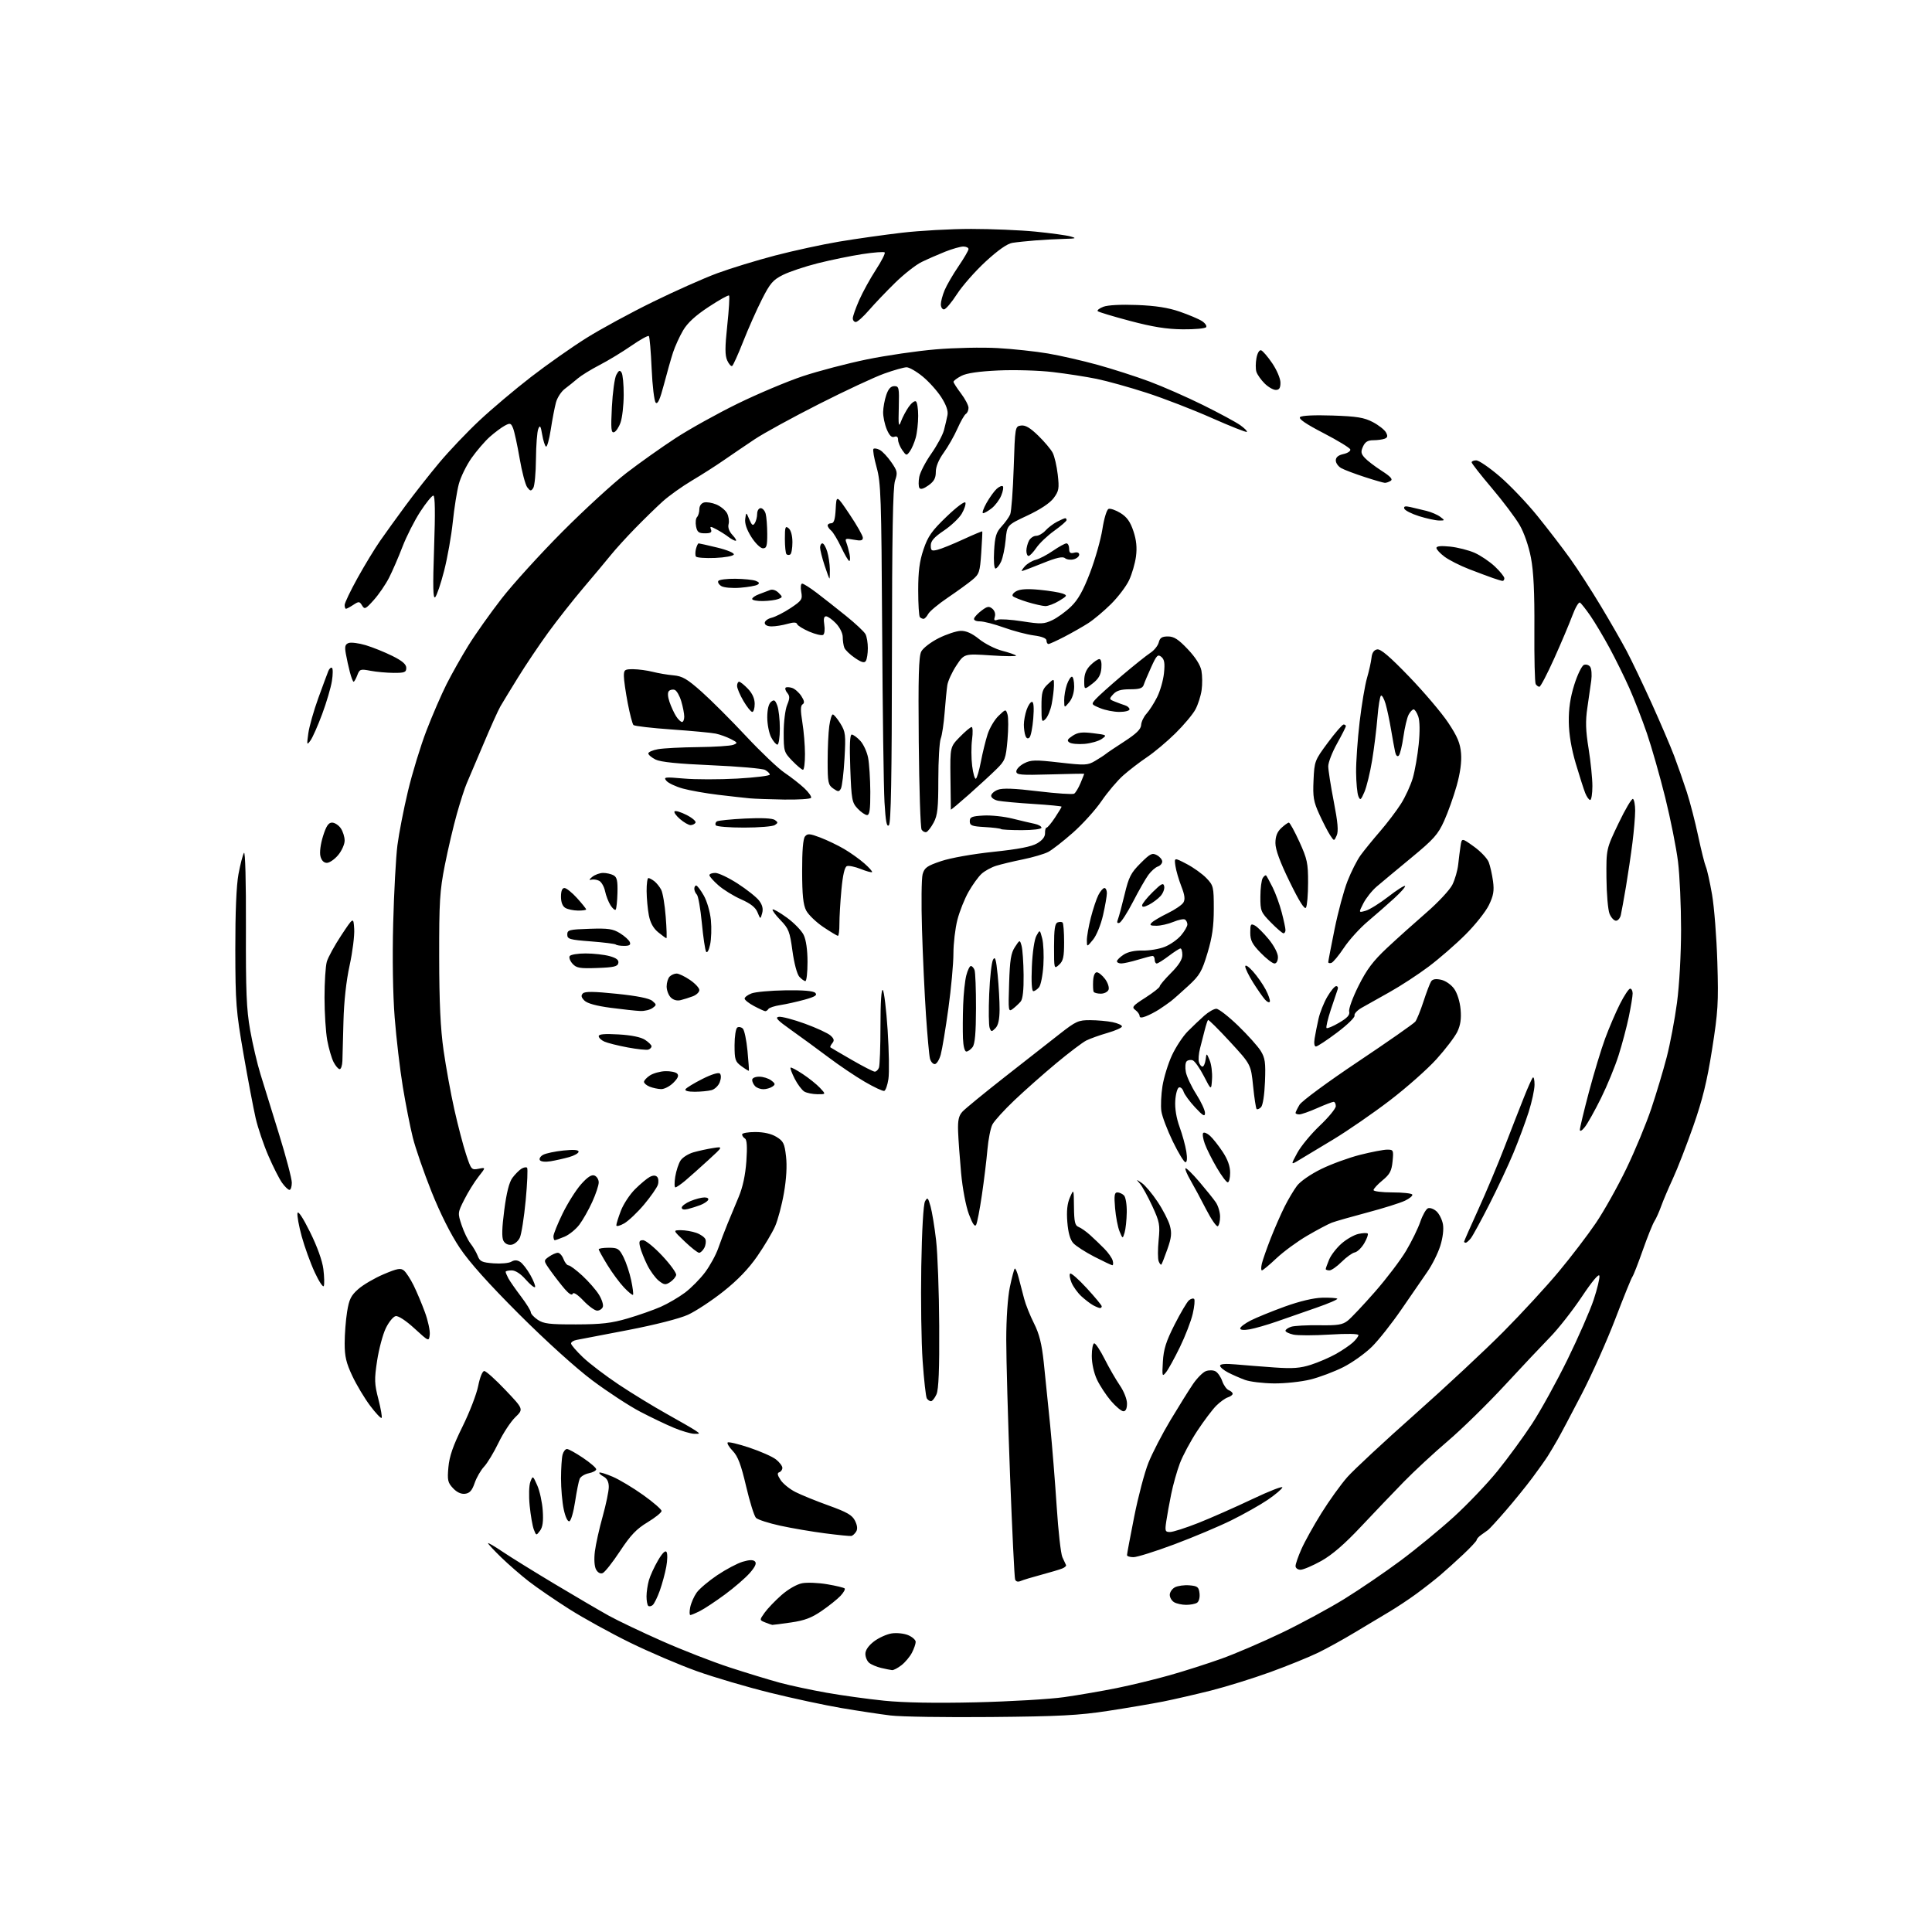 <?xml version="1.0" encoding="UTF-8" standalone="no"?>
<svg 
  version="1.1" 
  xmlns="http://www.w3.org/2000/svg" 
  xmlns:xlink="http://www.w3.org/1999/xlink" 
  xmlns:svg="http://www.w3.org/2000/svg"
  xmlns:rdf="http://www.w3.org/1999/02/22-rdf-syntax-ns#"
  xmlns:cc="http://creativecommons.org/ns#"
  xmlns:dc="http://purl.org/dc/elements/1.1/"
  viewBox="0 0 768 768"
  width="768"
  height="768"
>
<style>svg {background-color: white; }</style>"
<path stroke="none" fill="black" fill-rule="evenodd" d="M394.00,682.54C376.12,682.71 358.12,682.44 354.00,681.93C349.88,681.43 341.10,680.10 334.50,678.98C327.90,677.86 315.07,675.11 306.00,672.86C296.93,670.62 283.88,666.77 277.00,664.31C270.12,661.85 258.20,656.75 250.50,652.99C242.80,649.22 231.88,643.20 226.23,639.61C220.58,636.02 213.38,631.09 210.23,628.64C207.08,626.20 202.14,621.90 199.25,619.10C196.36,616.29 194.00,613.75 194.00,613.46C194.00,613.17 196.59,614.67 199.75,616.81C202.91,618.94 212.25,624.73 220.50,629.67C228.75,634.61 238.43,640.28 242.00,642.26C245.57,644.24 255.08,648.77 263.13,652.33C271.17,655.90 283.32,660.63 290.13,662.85C296.93,665.07 305.88,667.79 310.00,668.91C314.12,670.02 322.45,671.80 328.50,672.87C334.55,673.95 344.87,675.38 351.44,676.05C359.33,676.85 371.72,677.07 387.94,676.70C401.45,676.38 417.23,675.46 423.00,674.64C428.77,673.82 438.23,672.19 444.00,671.02C449.77,669.85 459.23,667.56 465.00,665.92C470.77,664.29 480.00,661.34 485.50,659.37C491.00,657.40 501.80,652.77 509.50,649.07C517.20,645.37 528.45,639.29 534.50,635.54C540.55,631.80 550.54,624.99 556.70,620.41C562.86,615.83 572.39,608.00 577.88,603.01C583.36,598.02 591.21,589.79 595.31,584.72C599.41,579.65 605.57,571.23 609.00,566.00C612.42,560.77 618.75,549.30 623.07,540.50C627.38,531.70 632.08,520.97 633.51,516.66C634.94,512.34 635.96,508.07 635.79,507.16C635.58,506.13 632.92,509.30 628.78,515.50C625.10,521.00 619.45,528.20 616.22,531.50C613.00,534.80 604.81,543.49 598.03,550.82C591.25,558.15 581.16,568.03 575.60,572.77C570.05,577.51 562.12,584.85 558.00,589.08C553.88,593.30 546.23,601.31 541.00,606.87C534.48,613.82 529.53,618.09 525.22,620.50C521.76,622.42 518.05,624.00 516.97,624.00C515.88,624.00 515.00,623.34 515.00,622.53C515.00,621.72 516.05,618.68 517.34,615.78C518.62,612.88 522.19,606.45 525.28,601.50C528.36,596.55 533.00,590.10 535.59,587.16C538.19,584.23 550.25,573.01 562.40,562.23C574.56,551.45 590.42,536.66 597.65,529.36C604.89,522.07 614.79,511.32 619.65,505.47C624.52,499.63 631.15,490.95 634.38,486.18C637.62,481.40 643.08,471.65 646.53,464.50C649.98,457.35 654.43,446.61 656.43,440.64C658.43,434.67 661.18,425.49 662.54,420.25C663.90,415.01 665.74,405.27 666.63,398.61C667.57,391.54 668.24,379.43 668.25,369.50C668.25,360.15 667.71,348.03 667.04,342.56C666.37,337.10 664.08,325.62 661.96,317.06C659.83,308.50 656.55,297.00 654.67,291.50C652.78,286.00 649.64,277.90 647.68,273.50C645.72,269.10 642.16,261.90 639.78,257.50C637.40,253.10 633.99,247.39 632.21,244.80C630.43,242.22 628.56,239.85 628.06,239.54C627.56,239.23 626.19,241.57 625.02,244.74C623.84,247.91 620.61,255.56 617.82,261.75C615.04,267.94 612.39,273.00 611.94,273.00C611.49,273.00 610.82,272.52 610.46,271.94C610.10,271.36 609.87,261.57 609.94,250.19C610.03,235.51 609.63,227.23 608.57,221.68C607.68,217.05 605.85,211.76 604.06,208.68C602.41,205.83 597.44,199.24 593.03,194.03C588.61,188.82 585.00,184.21 585.00,183.78C585.00,183.35 585.83,183.00 586.85,183.00C587.86,183.00 592.03,185.85 596.10,189.33C600.17,192.81 606.93,199.89 611.13,205.08C615.32,210.26 621.19,217.90 624.17,222.06C627.15,226.22 632.60,234.66 636.29,240.81C639.99,246.95 644.62,255.02 646.58,258.72C648.55,262.43 653.01,271.77 656.51,279.48C660.00,287.19 664.05,296.65 665.51,300.50C666.96,304.35 669.23,310.82 670.54,314.87C671.85,318.92 673.88,326.79 675.06,332.37C676.25,337.94 677.61,343.40 678.09,344.50C678.58,345.60 679.69,350.55 680.55,355.50C681.42,360.45 682.37,372.60 682.67,382.50C683.16,398.69 682.94,402.18 680.57,417.20C678.56,429.94 676.78,437.16 673.09,447.70C670.42,455.29 666.79,464.65 665.00,468.50C663.22,472.35 661.12,477.29 660.34,479.48C659.56,481.67 658.35,484.37 657.64,485.48C656.94,486.59 654.86,491.77 653.02,497.00C651.18,502.23 649.33,506.96 648.90,507.53C648.47,508.10 645.42,515.62 642.13,524.24C638.84,532.87 632.81,546.35 628.73,554.21C624.66,562.07 620.34,570.22 619.14,572.31C617.94,574.41 616.20,577.34 615.27,578.81C614.34,580.29 611.56,584.20 609.10,587.50C606.64,590.80 601.90,596.65 598.56,600.50C595.23,604.35 592.05,607.82 591.50,608.21C590.95,608.60 589.71,609.49 588.75,610.18C587.79,610.87 587.00,611.76 587.00,612.16C587.00,612.55 584.64,615.10 581.75,617.82C578.86,620.54 574.70,624.30 572.50,626.17C570.30,628.04 566.02,631.38 563.00,633.59C559.98,635.81 555.02,639.08 552.00,640.87C548.98,642.65 542.90,646.29 538.50,648.95C534.10,651.61 527.58,655.22 524.00,656.96C520.42,658.70 511.88,662.17 505.00,664.67C498.12,667.17 487.51,670.47 481.42,672.01C475.32,673.54 466.77,675.51 462.42,676.38C458.06,677.24 448.20,678.92 440.50,680.10C428.81,681.89 421.13,682.29 394.00,682.54zM354.62,663.90C354.00,663.84 352.04,663.45 350.26,663.03C348.47,662.60 346.33,661.69 345.51,661.01C344.68,660.32 344.00,658.71 344.00,657.43C344.00,655.96 345.25,654.15 347.41,652.50C349.28,651.07 352.42,649.64 354.39,649.32C356.38,649.00 359.31,649.30 360.98,649.99C362.64,650.68 364.00,651.89 364.00,652.67C364.00,653.46 363.33,655.39 362.52,656.96C361.71,658.54 359.85,660.76 358.39,661.91C356.92,663.06 355.23,663.95 354.62,663.90zM307.00,645.92C306.73,645.89 305.46,645.45 304.18,644.94C301.86,644.01 301.86,644.01 303.95,641.07C305.10,639.46 308.11,636.31 310.63,634.09C313.33,631.72 316.73,629.77 318.86,629.36C320.86,628.99 325.35,629.17 328.84,629.77C332.33,630.36 335.45,631.11 335.76,631.43C336.08,631.75 335.34,633.07 334.12,634.37C332.90,635.67 329.54,638.36 326.66,640.34C322.64,643.11 319.82,644.18 314.47,644.95C310.63,645.51 307.27,645.94 307.00,645.92zM274.42,642.00C274.05,642.00 274.03,640.61 274.37,638.92C274.71,637.22 275.86,634.60 276.94,633.08C278.02,631.57 281.70,628.46 285.12,626.16C288.55,623.86 293.08,621.46 295.21,620.82C297.89,620.02 299.38,619.98 300.11,620.71C300.84,621.44 300.20,622.84 298.02,625.33C296.29,627.29 291.87,631.11 288.19,633.82C284.51,636.53 280.06,639.48 278.30,640.37C276.54,641.27 274.80,642.00 274.42,642.00zM259.44,638.05C258.82,638.56 258.02,638.69 257.66,638.32C257.30,637.96 257.00,636.28 257.00,634.58C257.00,632.88 257.43,629.99 257.95,628.16C258.48,626.33 260.11,622.79 261.57,620.29C263.29,617.35 264.49,616.17 264.97,616.95C265.38,617.61 265.33,620.26 264.85,622.83C264.38,625.40 263.22,629.66 262.28,632.31C261.33,634.95 260.06,637.54 259.44,638.05zM471.50,637.95C469.85,637.95 467.71,637.48 466.75,636.92C465.79,636.36 465.00,635.04 465.00,633.99C465.00,632.93 465.92,631.58 467.04,630.98C468.17,630.38 470.75,630.02 472.79,630.19C476.05,630.46 476.54,630.85 476.83,633.39C477.02,635.03 476.59,636.65 475.83,637.13C475.10,637.59 473.15,637.96 471.50,637.95zM405.76,628.46C404.64,628.94 403.84,628.72 403.52,627.85C403.25,627.11 402.35,608.53 401.51,586.58C400.68,564.62 400.00,540.32 400.00,532.58C400.00,524.21 400.58,515.72 401.43,511.65C402.22,507.88 403.09,504.57 403.37,504.30C403.64,504.02 404.35,505.64 404.93,507.90C405.52,510.15 406.49,513.90 407.10,516.22C407.70,518.55 409.47,522.97 411.02,526.04C413.13,530.22 414.11,534.14 414.91,541.57C415.49,547.03 416.63,558.25 417.45,566.50C418.26,574.75 419.43,589.38 420.06,599.00C420.68,608.62 421.69,617.62 422.31,619.00C422.93,620.38 423.58,621.78 423.76,622.13C423.94,622.47 423.28,623.09 422.29,623.49C421.31,623.90 417.57,625.01 414.00,625.97C410.43,626.92 406.72,628.04 405.76,628.46zM239.56,625.34C238.62,625.70 237.61,625.13 236.93,623.88C236.27,622.64 236.09,619.78 236.48,616.66C236.84,613.82 238.23,607.59 239.57,602.81C240.90,598.03 242.00,592.76 242.00,591.10C242.00,589.05 241.32,587.71 239.91,586.95C238.77,586.34 238.03,585.64 238.27,585.39C238.52,585.15 240.90,585.89 243.57,587.03C246.24,588.18 251.70,591.45 255.70,594.31C259.70,597.16 262.97,600.01 262.98,600.63C262.99,601.25 260.48,603.27 257.41,605.13C253.01,607.78 250.67,610.24 246.46,616.62C243.51,621.09 240.41,625.01 239.56,625.34zM450.58,619.00C449.16,619.00 448.00,618.63 448.00,618.17C448.00,617.72 449.29,610.85 450.86,602.92C452.43,594.99 454.97,585.35 456.51,581.50C458.05,577.65 462.00,570.00 465.30,564.50C468.60,559.00 472.62,552.56 474.24,550.18C475.86,547.81 478.16,545.50 479.34,545.05C480.53,544.60 482.24,544.62 483.14,545.10C484.05,545.57 485.27,547.32 485.85,548.99C486.43,550.66 487.60,552.29 488.45,552.62C489.30,552.95 490.00,553.59 490.00,554.04C490.00,554.49 489.15,555.14 488.10,555.47C487.06,555.80 484.98,557.29 483.48,558.79C481.98,560.28 478.58,564.79 475.92,568.82C473.27,572.84 470.15,578.66 469.00,581.74C467.84,584.82 466.30,590.30 465.57,593.92C464.83,597.54 463.95,602.41 463.61,604.75C463.03,608.62 463.17,609.00 465.11,609.00C466.29,609.00 471.36,607.37 476.38,605.39C481.39,603.40 491.04,599.14 497.82,595.92C504.60,592.70 509.97,590.62 509.76,591.28C509.55,591.95 506.93,594.16 503.94,596.20C500.95,598.23 494.45,601.89 489.50,604.34C484.55,606.78 474.35,611.08 466.83,613.89C459.31,616.70 452.00,619.00 450.58,619.00zM338.43,610.57C337.92,610.67 333.23,610.21 328.00,609.53C322.77,608.86 314.75,607.49 310.16,606.49C305.57,605.49 301.23,604.09 300.52,603.38C299.81,602.67 298.04,597.02 296.59,590.82C294.58,582.23 293.33,578.91 291.30,576.79C289.84,575.27 288.92,573.74 289.26,573.41C289.60,573.07 293.48,573.99 297.88,575.46C302.29,576.93 307.04,579.03 308.45,580.14C309.85,581.24 311.00,582.75 311.00,583.49C311.00,584.23 310.45,585.02 309.77,585.24C308.87,585.54 309.01,586.36 310.29,588.31C311.24,589.78 313.90,591.93 316.18,593.09C318.46,594.25 324.42,596.68 329.41,598.47C336.74,601.11 338.77,602.28 339.89,604.54C340.82,606.43 340.96,607.84 340.32,608.86C339.79,609.70 338.94,610.47 338.43,610.57zM214.65,608.50C213.17,610.47 213.14,610.46 212.20,608.00C211.67,606.62 210.94,602.35 210.55,598.50C210.16,594.51 210.28,590.43 210.84,589.00C211.80,586.52 211.82,586.53 213.58,590.50C214.55,592.70 215.53,597.20 215.75,600.50C216.04,604.80 215.73,607.07 214.65,608.50zM226.34,604.72C225.65,604.95 224.75,603.05 224.09,600.00C223.49,597.20 223.01,591.66 223.01,587.70C223.02,583.74 223.30,579.49 223.63,578.25C223.96,577.01 224.75,576.00 225.38,576.00C226.01,576.00 228.88,577.59 231.76,579.53C234.64,581.47 237.00,583.50 237.00,584.05C237.00,584.60 235.68,585.31 234.06,585.64C232.45,585.96 230.81,586.96 230.43,587.86C230.04,588.76 229.23,592.84 228.61,596.92C228.00,601.01 226.98,604.52 226.34,604.72zM184.87,593.80C183.29,593.99 181.60,593.21 180.08,591.58C177.99,589.36 177.78,588.39 178.25,583.21C178.64,578.89 180.11,574.66 183.85,567.10C186.64,561.46 189.45,554.19 190.09,550.93C190.77,547.50 191.78,545.00 192.50,545.00C193.19,545.00 196.99,548.41 200.94,552.58C208.14,560.16 208.14,560.16 204.82,563.39C202.99,565.16 199.99,569.74 198.15,573.56C196.31,577.38 193.73,581.64 192.42,583.03C191.12,584.42 189.43,587.35 188.68,589.53C187.65,592.52 186.71,593.57 184.87,593.80zM275.97,569.96C274.61,569.93 270.99,568.87 267.91,567.59C264.84,566.32 258.77,563.41 254.41,561.13C250.06,558.85 241.55,553.28 235.50,548.76C228.99,543.89 217.14,533.18 206.45,522.52C194.24,510.32 186.57,501.76 182.73,496.00C179.17,490.68 174.98,482.33 171.52,473.67C168.49,466.07 165.14,456.39 164.09,452.17C163.04,447.95 161.25,438.88 160.12,432.00C158.99,425.12 157.54,412.75 156.89,404.50C156.17,395.34 155.94,380.74 156.30,367.00C156.62,354.62 157.38,340.68 157.98,336.00C158.58,331.32 160.46,321.65 162.17,314.50C163.87,307.35 167.18,296.54 169.51,290.47C171.84,284.40 175.44,276.10 177.49,272.02C179.55,267.94 183.47,260.98 186.21,256.56C188.95,252.14 194.86,243.80 199.35,238.01C203.83,232.23 214.70,220.27 223.50,211.42C232.30,202.58 243.78,192.06 249.00,188.03C254.22,184.01 263.00,177.79 268.50,174.20C273.99,170.61 285.10,164.43 293.17,160.48C301.24,156.53 312.93,151.61 319.14,149.54C325.35,147.48 336.75,144.49 344.46,142.90C352.18,141.31 364.57,139.50 372.00,138.88C379.43,138.25 390.49,138.02 396.59,138.37C402.69,138.71 411.69,139.68 416.59,140.52C421.49,141.35 430.37,143.39 436.33,145.03C442.29,146.68 451.51,149.64 456.83,151.62C462.15,153.60 471.78,157.83 478.22,161.02C484.67,164.21 491.34,167.81 493.03,169.02C494.73,170.23 495.91,171.43 495.65,171.68C495.40,171.94 489.11,169.45 481.69,166.16C474.26,162.86 462.63,158.36 455.84,156.16C449.05,153.96 440.10,151.46 435.95,150.61C431.80,149.76 423.94,148.54 418.48,147.90C413.01,147.25 403.35,146.97 396.93,147.26C389.04,147.63 384.28,148.32 382.15,149.42C380.42,150.32 379.01,151.38 379.03,151.78C379.04,152.17 380.39,154.27 382.03,156.43C383.66,158.59 385.00,161.15 385.00,162.12C385.00,163.09 384.53,164.17 383.95,164.53C383.37,164.89 381.85,167.54 380.58,170.42C379.30,173.30 376.85,177.60 375.13,179.98C373.14,182.73 372.00,185.49 372.00,187.58C372.00,190.07 371.29,191.37 369.07,192.95C367.13,194.33 365.91,194.67 365.47,193.95C365.10,193.36 365.08,191.39 365.42,189.57C365.76,187.76 367.90,183.63 370.17,180.39C372.45,177.15 374.73,172.93 375.24,171.00C375.75,169.07 376.38,166.38 376.64,165.00C376.96,163.34 376.14,160.97 374.19,157.93C372.58,155.41 369.25,151.70 366.78,149.68C364.31,147.65 361.44,146.00 360.39,146.00C359.35,146.00 355.34,147.13 351.50,148.51C347.65,149.88 335.95,155.34 325.50,160.64C315.05,165.94 303.57,172.22 300.00,174.61C296.43,176.99 290.92,180.73 287.76,182.92C284.61,185.11 278.86,188.78 274.98,191.08C271.11,193.38 265.88,197.12 263.38,199.38C260.87,201.65 255.97,206.43 252.49,210.00C249.00,213.57 244.66,218.35 242.83,220.62C241.00,222.89 236.11,228.74 231.96,233.62C227.81,238.50 221.48,246.55 217.88,251.50C214.29,256.45 208.91,264.45 205.93,269.29C202.94,274.12 199.79,279.30 198.92,280.79C198.05,282.28 194.97,289.12 192.08,296.00C189.18,302.88 186.21,309.85 185.49,311.50C184.76,313.15 183.02,318.55 181.62,323.50C180.22,328.45 178.06,337.68 176.81,344.00C174.81,354.14 174.55,358.46 174.58,380.50C174.61,398.54 175.09,408.84 176.32,417.50C177.26,424.10 179.18,434.66 180.59,440.96C182.00,447.27 184.10,455.30 185.25,458.80C187.28,464.98 187.43,465.16 190.25,464.60C193.15,464.02 193.15,464.02 190.21,467.76C188.59,469.82 186.05,473.90 184.58,476.83C181.92,482.08 181.91,482.21 183.51,487.02C184.40,489.70 185.99,492.98 187.04,494.33C188.10,495.67 189.39,497.90 189.92,499.28C190.74,501.45 191.61,501.85 196.19,502.20C199.11,502.42 202.29,502.13 203.25,501.55C204.48,500.83 205.53,500.84 206.75,501.60C207.71,502.19 209.56,504.58 210.86,506.90C212.15,509.22 212.97,511.36 212.67,511.66C212.37,511.96 210.70,510.59 208.96,508.61C206.98,506.35 204.90,505.00 203.40,505.00C202.08,505.00 201.00,505.25 201.00,505.57C201.00,505.88 201.49,507.04 202.08,508.16C202.68,509.27 204.93,512.50 207.08,515.34C209.23,518.18 210.99,521.01 211.00,521.63C211.00,522.26 212.24,523.61 213.75,524.63C216.08,526.21 218.42,526.50 229.00,526.47C239.11,526.45 243.03,525.99 249.50,524.10C253.89,522.81 259.82,520.73 262.67,519.47C265.52,518.21 269.85,515.67 272.30,513.84C274.75,512.00 278.35,508.35 280.31,505.72C282.26,503.09 284.60,498.82 285.50,496.22C286.40,493.62 288.06,489.25 289.19,486.50C290.32,483.75 292.33,478.90 293.67,475.72C295.26,471.93 296.30,467.08 296.69,461.62C297.09,455.89 296.92,453.07 296.14,452.59C295.51,452.20 295.00,451.46 295.00,450.94C295.00,450.42 297.36,450.00 300.25,450.00C303.66,450.01 306.60,450.68 308.64,451.92C311.41,453.61 311.87,454.53 312.46,459.70C312.90,463.45 312.60,468.69 311.62,474.27C310.79,479.06 309.20,485.01 308.10,487.50C307.00,489.99 303.81,495.34 301.02,499.38C297.58,504.35 293.23,508.88 287.53,513.39C282.90,517.06 276.59,521.21 273.50,522.63C270.15,524.16 260.55,526.61 249.69,528.71C239.69,530.64 230.49,532.40 229.25,532.63C228.01,532.85 227.00,533.49 227.00,534.05C227.00,534.60 229.14,537.09 231.75,539.57C234.36,542.06 240.78,546.93 246.00,550.41C251.22,553.89 259.77,559.11 265.00,562.03C270.23,564.94 275.39,567.93 276.47,568.66C278.37,569.95 278.35,570.00 275.97,569.96zM151.69,563.64C151.41,563.92 149.37,561.76 147.16,558.83C144.95,555.90 141.76,550.58 140.07,547.00C137.62,541.81 137.00,539.19 137.01,534.00C137.01,530.42 137.44,524.80 137.97,521.50C138.77,516.49 139.51,514.99 142.45,512.41C144.39,510.70 148.91,508.06 152.49,506.54C157.95,504.22 159.27,503.98 160.59,505.07C161.45,505.79 163.17,508.43 164.41,510.94C165.65,513.45 167.68,518.26 168.91,521.63C170.15,525.00 171.01,529.02 170.83,530.55C170.50,533.33 170.50,533.33 164.77,528.09C161.36,524.96 158.34,522.98 157.28,523.18C156.31,523.37 154.54,525.54 153.35,528.01C152.16,530.48 150.62,536.28 149.91,540.90C148.77,548.38 148.83,550.06 150.42,556.22C151.40,560.02 151.97,563.36 151.69,563.64zM446.58,561.00C445.80,561.00 443.57,559.15 441.63,556.89C439.70,554.62 437.19,550.80 436.06,548.40C434.84,545.80 434.00,541.98 434.00,539.01C434.00,536.25 434.44,534.00 434.99,534.00C435.53,534.00 437.39,536.81 439.12,540.25C440.85,543.69 443.56,548.38 445.13,550.68C446.76,553.05 448.00,556.19 448.00,557.93C448.00,559.92 447.50,561.00 446.58,561.00zM370.08,557.00C369.55,557.00 368.81,556.49 368.42,555.88C368.04,555.26 367.30,548.62 366.77,541.13C366.24,533.63 365.99,516.69 366.22,503.49C366.47,488.92 367.06,478.71 367.72,477.54C368.69,475.81 368.91,476.02 369.91,479.55C370.51,481.72 371.51,487.77 372.11,493.00C372.72,498.23 373.28,513.52 373.35,527.00C373.45,544.35 373.13,552.30 372.27,554.25C371.60,555.76 370.61,557.00 370.08,557.00zM506.44,549.93C502.07,549.89 496.88,549.26 494.91,548.54C492.93,547.81 489.89,546.48 488.16,545.58C486.42,544.68 485.00,543.47 485.00,542.89C485.00,542.19 487.15,542.01 491.25,542.38C494.69,542.69 501.62,543.23 506.65,543.59C513.91,544.10 516.90,543.87 521.15,542.50C524.09,541.55 528.52,539.64 531.00,538.25C533.48,536.86 536.51,534.81 537.75,533.69C538.99,532.57 540.00,531.24 540.00,530.73C540.00,530.17 535.44,530.09 528.64,530.51C522.40,530.90 515.87,530.91 514.14,530.53C512.41,530.15 511.00,529.46 511.00,528.99C511.00,528.52 512.01,527.81 513.25,527.41C514.49,527.01 519.50,526.74 524.38,526.81C531.80,526.92 533.67,526.62 535.74,524.99C537.10,523.92 541.98,518.75 546.58,513.50C551.18,508.25 556.75,500.91 558.96,497.19C561.17,493.47 563.71,488.27 564.61,485.63C565.51,483.00 566.88,480.60 567.66,480.30C568.44,480.00 569.95,480.55 571.02,481.52C572.09,482.48 573.24,484.77 573.58,486.60C573.96,488.62 573.55,492.03 572.53,495.27C571.60,498.21 569.29,502.84 567.39,505.56C565.49,508.28 560.86,515.00 557.10,520.50C553.33,526.00 548.06,532.67 545.38,535.33C542.69,537.99 537.58,541.64 534.00,543.45C530.42,545.26 524.55,547.47 520.94,548.37C517.33,549.27 510.80,549.97 506.44,549.93zM463.52,545.50C461.99,547.39 461.92,547.14 462.26,541.26C462.55,536.33 463.53,533.22 466.92,526.54C469.29,521.88 471.86,517.53 472.63,516.89C473.41,516.24 474.34,516.01 474.69,516.36C475.05,516.72 474.80,519.37 474.13,522.25C473.47,525.14 471.17,531.10 469.03,535.50C466.89,539.90 464.41,544.40 463.52,545.50zM496.75,528.43C494.43,528.84 493.00,528.70 493.00,528.07C493.00,527.50 494.87,526.09 497.15,524.92C499.44,523.76 505.54,521.27 510.72,519.39C516.65,517.25 522.16,515.94 525.60,515.86C528.61,515.79 531.30,515.97 531.59,516.25C531.87,516.54 528.14,518.15 523.30,519.83C518.46,521.52 511.35,523.99 507.50,525.34C503.65,526.68 498.81,528.07 496.75,528.43zM237.38,521.00C236.45,521.00 233.99,519.22 231.92,517.03C229.60,514.60 227.96,513.54 227.67,514.28C227.37,515.05 226.22,514.39 224.57,512.50C223.14,510.85 220.62,507.61 218.97,505.31C215.99,501.12 215.99,501.12 218.22,499.56C219.44,498.70 221.03,498.00 221.75,498.00C222.46,498.00 223.48,499.12 224.00,500.50C224.52,501.88 225.42,503.00 226.00,503.00C226.57,503.00 229.06,504.85 231.52,507.12C233.97,509.39 236.93,512.77 238.09,514.65C239.25,516.52 239.94,518.71 239.63,519.53C239.32,520.34 238.30,521.00 237.38,521.00zM437.25,519.97C436.84,519.95 435.60,519.44 434.50,518.84C433.40,518.23 431.30,516.61 429.82,515.25C428.35,513.88 426.60,511.45 425.94,509.85C425.27,508.25 425.03,506.64 425.39,506.27C425.76,505.91 428.72,508.51 431.98,512.05C435.24,515.60 437.93,518.84 437.95,519.25C437.98,519.66 437.66,519.99 437.25,519.97zM251.63,514.71C251.40,514.93 249.80,513.63 248.07,511.81C246.34,509.99 243.36,505.97 241.46,502.87C239.56,499.77 238.00,496.96 238.00,496.62C238.00,496.28 239.79,496.00 241.98,496.00C245.57,496.00 246.14,496.36 247.86,499.75C248.90,501.81 250.27,505.93 250.90,508.90C251.53,511.86 251.86,514.48 251.63,514.71zM128.72,511.18C128.45,511.91 126.83,509.48 125.12,505.79C123.41,502.10 121.08,495.67 119.94,491.51C118.80,487.35 118.04,483.17 118.26,482.22C118.51,481.17 120.44,484.09 123.26,489.79C126.10,495.51 128.12,501.15 128.54,504.47C128.91,507.44 128.99,510.45 128.72,511.18zM266.41,509.65C264.57,510.86 264.02,510.80 261.89,509.13C260.56,508.08 258.49,505.26 257.30,502.86C256.11,500.46 254.83,497.26 254.46,495.75C253.91,493.50 254.12,493.00 255.62,493.00C256.63,493.00 260.07,495.79 263.26,499.20C266.46,502.61 268.94,506.04 268.79,506.83C268.63,507.62 267.56,508.89 266.41,509.65zM501.63,505.00C501.26,505.00 501.26,503.76 501.62,502.25C501.99,500.74 503.58,496.21 505.15,492.19C506.73,488.17 509.20,482.55 510.63,479.69C512.05,476.84 514.27,473.11 515.55,471.40C516.88,469.62 520.99,466.77 525.19,464.71C529.21,462.74 536.17,460.20 540.67,459.06C545.16,457.93 550.00,457.00 551.43,457.00C553.91,457.00 554.00,457.20 553.57,461.64C553.19,465.47 552.49,466.80 549.56,469.21C547.60,470.83 546.00,472.56 546.00,473.07C546.00,473.58 549.35,474.00 553.44,474.00C557.53,474.00 561.11,474.38 561.40,474.84C561.68,475.29 560.38,476.40 558.49,477.30C556.61,478.20 549.88,480.31 543.54,481.99C537.20,483.67 530.84,485.49 529.41,486.03C527.98,486.58 523.59,488.90 519.66,491.20C515.72,493.49 510.21,497.54 507.40,500.19C504.60,502.83 502.00,505.00 501.63,505.00zM528.47,505.00C527.66,505.00 527.00,504.76 527.00,504.47C527.00,504.18 527.61,502.48 528.35,500.70C529.09,498.92 531.31,496.06 533.28,494.33C535.24,492.60 538.27,490.88 540.00,490.50C541.73,490.12 543.39,490.06 543.69,490.36C543.99,490.66 543.37,492.39 542.32,494.20C541.26,496.01 539.57,497.65 538.56,497.85C537.56,498.04 535.21,499.73 533.33,501.60C531.46,503.47 529.27,505.00 528.47,505.00zM442.16,502.95C441.80,502.92 438.57,501.40 435.00,499.56C431.43,497.72 427.66,495.29 426.64,494.16C425.40,492.79 424.61,489.99 424.28,485.80C423.93,481.39 424.24,478.45 425.31,476.00C426.84,472.50 426.84,472.50 426.92,479.78C426.99,485.75 427.32,487.18 428.75,487.73C429.71,488.09 431.77,489.54 433.33,490.95C434.89,492.35 437.44,494.80 439.00,496.38C440.56,497.97 442.06,500.11 442.32,501.13C442.59,502.16 442.52,502.98 442.16,502.95zM461.65,502.68C461.43,502.90 460.95,502.31 460.58,501.35C460.22,500.40 460.21,496.63 460.57,492.97C461.17,486.87 460.96,485.74 458.04,479.41C456.28,475.61 454.09,471.63 453.17,470.57C451.54,468.69 451.56,468.68 453.88,470.26C455.19,471.14 458.01,474.49 460.14,477.69C462.28,480.88 464.48,485.17 465.04,487.20C465.86,490.19 465.67,492.00 464.05,496.59C462.95,499.72 461.87,502.46 461.65,502.68zM277.91,498.00C277.34,498.00 274.77,495.99 272.19,493.52C267.50,489.05 267.50,489.05 270.60,489.02C272.31,489.01 275.08,489.48 276.77,490.07C278.46,490.66 280.10,491.82 280.42,492.64C280.73,493.47 280.53,495.01 279.96,496.07C279.39,497.13 278.47,498.00 277.91,498.00zM203.31,494.81C201.97,495.00 200.75,494.39 200.12,493.23C199.42,491.92 199.52,488.15 200.45,481.05C201.34,474.14 202.41,469.93 203.69,468.21C204.74,466.80 206.34,465.19 207.25,464.61C208.16,464.04 209.18,463.85 209.52,464.19C209.86,464.53 209.61,470.36 208.97,477.15C208.33,483.94 207.28,490.62 206.64,492.00C206.00,493.38 204.50,494.64 203.31,494.81zM582.64,494.00C582.29,494.00 582.00,493.81 582.00,493.58C582.00,493.35 584.53,487.61 587.62,480.83C590.71,474.05 595.41,462.88 598.06,456.00C600.71,449.12 604.18,440.24 605.77,436.26C607.35,432.27 608.95,428.71 609.33,428.34C609.70,427.97 610.00,429.25 610.00,431.19C610.00,433.13 608.94,438.05 607.64,442.11C606.34,446.17 603.64,453.45 601.63,458.28C599.63,463.11 595.30,472.34 592.02,478.78C588.74,485.23 585.43,491.29 584.67,492.25C583.90,493.21 582.99,494.00 582.64,494.00zM220.53,493.00C220.24,493.00 220.00,492.30 220.00,491.44C220.00,490.58 221.64,486.51 223.64,482.41C225.65,478.30 228.94,473.07 230.96,470.79C233.54,467.89 235.14,466.84 236.32,467.29C237.24,467.65 238.00,468.88 238.00,470.03C238.00,471.19 236.84,474.69 235.41,477.81C233.99,480.94 231.68,485.01 230.28,486.86C228.88,488.70 226.24,490.84 224.40,491.61C222.57,492.37 220.82,493.00 220.53,493.00zM447.04,490.00C446.28,492.50 446.28,492.50 445.04,489.50C444.35,487.85 443.55,483.69 443.26,480.25C442.83,475.24 443.01,474.00 444.16,474.00C444.95,474.00 446.14,474.54 446.80,475.20C447.47,475.87 447.96,478.83 447.90,481.95C447.85,485.00 447.46,488.62 447.04,490.00zM248.14,486.31C246.41,487.30 245.00,487.64 245.00,487.07C245.00,486.49 245.82,483.88 246.82,481.26C247.83,478.64 250.36,474.79 252.46,472.71C254.56,470.63 257.16,468.45 258.25,467.87C259.55,467.17 260.55,467.15 261.21,467.81C261.75,468.35 261.89,469.77 261.52,470.95C261.14,472.13 258.68,475.66 256.05,478.80C253.43,481.93 249.86,485.31 248.14,486.31zM388.02,486.90C387.50,487.85 386.58,486.49 385.15,482.66C383.94,479.43 382.62,472.45 382.05,466.27C381.51,460.34 380.97,452.92 380.86,449.77C380.71,445.34 381.09,443.56 382.56,441.93C383.61,440.77 391.17,434.58 399.35,428.16C407.53,421.75 417.39,414.02 421.25,411.00C427.70,405.95 428.68,405.50 433.38,405.53C436.20,405.54 440.19,405.90 442.25,406.32C444.31,406.74 446.00,407.51 446.00,408.02C446.00,408.53 443.41,409.69 440.25,410.60C437.09,411.51 433.27,412.88 431.77,413.64C430.27,414.41 424.90,418.47 419.85,422.68C414.80,426.88 407.33,433.49 403.26,437.36C399.18,441.23 395.24,445.57 394.50,447.00C393.76,448.42 392.87,452.94 392.51,457.04C392.16,461.14 391.17,469.23 390.32,475.00C389.48,480.77 388.44,486.13 388.02,486.90zM484.10,487.44C483.60,487.75 481.51,484.74 479.46,480.75C477.42,476.76 474.62,471.57 473.25,469.20C471.88,466.84 470.98,464.69 471.25,464.42C471.52,464.15 473.97,466.53 476.69,469.71C479.41,472.90 482.40,476.61 483.32,477.97C484.24,479.33 485.00,481.89 485.00,483.66C485.00,485.43 484.59,487.13 484.10,487.44zM273.46,480.60C271.91,480.99 271.00,480.79 271.00,480.06C271.00,479.42 272.56,478.25 274.47,477.45C276.38,476.65 278.88,476.00 280.03,476.00C281.25,476.00 281.84,476.44 281.46,477.06C281.10,477.65 279.70,478.54 278.36,479.05C277.01,479.57 274.81,480.26 273.46,480.60zM115.07,473.00C114.56,473.00 113.23,471.73 112.12,470.17C111.01,468.62 108.56,463.78 106.68,459.42C104.79,455.06 102.52,448.35 101.63,444.50C100.75,440.65 98.57,429.18 96.80,419.00C93.83,401.88 93.58,398.79 93.54,377.50C93.52,362.69 93.96,352.00 94.80,347.47C95.52,343.61 96.50,339.81 96.98,339.03C97.50,338.20 97.82,350.44 97.76,368.55C97.68,394.14 97.97,401.23 99.44,409.50C100.42,415.00 102.26,422.88 103.54,427.00C104.82,431.12 108.14,441.87 110.93,450.88C113.72,459.89 116.00,468.56 116.00,470.13C116.00,471.71 115.58,473.00 115.07,473.00zM268.48,472.00C268.07,472.00 268.05,470.09 268.42,467.75C268.80,465.41 269.75,462.51 270.54,461.30C271.33,460.09 273.67,458.62 275.74,458.04C277.81,457.46 281.30,456.70 283.50,456.36C287.50,455.73 287.50,455.73 281.50,461.22C278.20,464.24 274.09,467.90 272.36,469.36C270.63,470.81 268.88,472.00 268.48,472.00zM488.05,470.00C487.52,470.00 485.55,467.37 483.67,464.15C481.78,460.93 479.65,456.67 478.93,454.67C478.21,452.68 477.92,450.74 478.30,450.36C478.68,449.99 479.90,450.50 481.01,451.51C482.13,452.52 484.38,455.37 486.02,457.85C488.02,460.87 489.00,463.60 489.00,466.17C489.00,468.28 488.57,470.00 488.05,470.00zM516.29,461.20C513.08,463.12 513.08,463.12 515.68,458.31C517.11,455.66 521.14,450.78 524.64,447.46C528.14,444.14 531.00,440.66 531.00,439.71C531.00,438.77 530.61,438.00 530.12,438.00C529.64,438.00 526.71,439.12 523.60,440.50C520.49,441.88 517.28,443.00 516.47,443.00C515.66,443.00 515.00,442.73 515.00,442.40C515.00,442.08 515.72,440.61 516.59,439.15C517.47,437.69 527.89,430.01 539.84,422.03C551.75,414.06 562.00,406.90 562.61,406.11C563.21,405.32 564.68,401.71 565.86,398.09C567.04,394.46 568.40,390.89 568.88,390.14C569.48,389.21 570.72,389.00 572.86,389.47C574.63,389.86 576.87,391.41 578.06,393.08C579.29,394.81 580.34,398.18 580.61,401.26C580.94,405.01 580.56,407.54 579.29,410.18C578.30,412.20 574.59,417.09 571.02,421.03C567.46,424.98 559.13,432.35 552.52,437.41C545.91,442.47 535.77,449.46 530.00,452.95C524.23,456.43 518.05,460.14 516.29,461.20zM218.88,461.62C216.75,461.97 214.98,461.78 214.60,461.16C214.24,460.58 214.84,459.62 215.93,459.04C217.02,458.46 220.63,457.69 223.95,457.35C228.05,456.92 230.00,457.07 230.00,457.81C230.00,458.41 228.31,459.38 226.25,459.96C224.19,460.54 220.87,461.29 218.88,461.62zM471.23,462.00C470.67,462.00 468.41,458.29 466.21,453.75C464.01,449.21 461.96,443.80 461.66,441.73C461.36,439.65 461.56,435.15 462.10,431.73C462.65,428.30 464.34,422.80 465.87,419.50C467.41,416.20 470.22,411.93 472.13,410.00C474.04,408.07 477.01,405.26 478.71,403.75C480.42,402.24 482.58,401.00 483.51,401.00C484.44,401.00 488.32,404.02 492.15,407.71C495.97,411.40 500.02,415.92 501.15,417.74C502.90,420.58 503.15,422.35 502.85,429.98C502.64,435.27 502.00,439.40 501.27,440.13C500.59,440.81 499.80,441.14 499.52,440.85C499.24,440.57 498.61,436.47 498.13,431.74C497.26,423.14 497.26,423.14 488.93,414.10C484.35,409.13 480.42,405.24 480.21,405.45C480.00,405.67 479.41,407.45 478.91,409.42C478.41,411.39 477.56,414.69 477.03,416.75C476.50,418.81 476.30,421.29 476.60,422.25C476.89,423.21 477.52,424.00 478.00,424.00C478.48,424.00 479.04,422.76 479.24,421.25C479.61,418.50 479.61,418.50 480.85,421.44C481.54,423.06 481.96,426.43 481.80,428.94C481.50,433.50 481.50,433.50 478.56,427.78C476.94,424.64 474.95,421.81 474.14,421.50C473.33,421.19 472.23,421.37 471.71,421.89C471.18,422.42 471.04,424.35 471.40,426.18C471.76,428.00 473.61,431.95 475.53,434.95C477.44,437.95 479.00,441.31 479.00,442.41C479.00,444.04 478.26,443.62 475.06,440.19C472.90,437.87 470.83,435.05 470.48,433.93C470.12,432.81 469.31,432.06 468.67,432.27C468.02,432.48 467.36,434.85 467.19,437.52C466.99,440.61 467.61,444.42 468.89,447.95C470.00,451.00 471.21,455.41 471.58,457.75C472.01,460.42 471.87,462.00 471.23,462.00zM630.01,448.00C628.88,449.44 628.04,449.92 628.02,449.13C628.01,448.38 629.63,441.63 631.61,434.14C633.60,426.65 636.50,417.06 638.06,412.84C639.62,408.61 642.27,402.42 643.96,399.08C645.65,395.74 647.47,393.00 648.01,393.00C648.56,393.00 649.00,393.87 649.00,394.93C649.00,396.00 648.31,400.16 647.48,404.18C646.64,408.21 644.82,415.10 643.42,419.50C642.03,423.90 638.89,431.55 636.44,436.50C633.99,441.45 631.10,446.62 630.01,448.00zM324.92,434.97C323.04,434.95 320.71,434.48 319.74,433.92C318.78,433.35 317.06,431.07 315.92,428.85C314.79,426.63 314.04,424.63 314.26,424.40C314.48,424.18 316.66,425.33 319.10,426.95C321.55,428.56 324.63,431.04 325.95,432.44C328.35,435.00 328.35,435.00 324.92,434.97zM276.19,433.99C273.51,433.99 272.12,433.61 272.51,432.98C272.86,432.42 275.87,430.58 279.20,428.90C282.85,427.06 285.61,426.21 286.16,426.76C286.71,427.31 286.69,428.68 286.11,430.20C285.59,431.59 284.11,433.01 282.83,433.35C281.55,433.69 278.56,433.98 276.19,433.99zM351.50,433.65C350.95,433.82 347.46,432.19 343.74,430.02C340.02,427.85 333.49,423.45 329.24,420.24C324.98,417.04 318.35,412.18 314.50,409.46C308.98,405.55 307.94,404.44 309.59,404.20C310.74,404.04 315.42,405.27 320.00,406.94C324.57,408.61 329.14,410.72 330.15,411.64C331.57,412.92 331.73,413.62 330.85,414.68C330.23,415.43 329.89,416.18 330.11,416.35C330.32,416.51 334.14,418.75 338.59,421.32C343.04,423.89 347.15,426.00 347.73,426.00C348.31,426.00 349.06,425.29 349.39,424.42C349.73,423.55 350.00,416.03 350.00,407.72C350.00,398.36 350.36,392.96 350.93,393.55C351.44,394.07 352.31,401.25 352.85,409.50C353.39,417.75 353.53,426.49 353.16,428.92C352.80,431.35 352.05,433.48 351.50,433.65zM262.80,432.94C261.53,432.90 259.49,432.47 258.25,431.97C257.01,431.47 256.00,430.61 256.00,430.06C256.00,429.50 257.06,428.35 258.36,427.50C259.66,426.65 262.38,425.89 264.40,425.81C266.42,425.74 268.56,426.16 269.16,426.76C269.94,427.54 269.52,428.57 267.67,430.42C266.25,431.84 264.06,432.97 262.80,432.94zM303.45,432.98C302.32,432.99 300.86,432.46 300.20,431.80C299.54,431.14 299.00,430.02 299.00,429.30C299.00,428.54 300.17,428.00 301.81,428.00C303.35,428.00 305.49,428.67 306.56,429.48C308.24,430.76 308.30,431.10 307.00,431.97C306.18,432.52 304.58,432.98 303.45,432.98zM297.69,425.64C297.58,425.75 296.26,424.94 294.75,423.84C292.25,422.01 292.00,421.26 292.00,415.48C292.00,411.98 292.49,408.82 293.09,408.45C293.69,408.08 294.68,408.28 295.29,408.89C295.90,409.50 296.74,413.48 297.14,417.73C297.55,421.98 297.79,425.54 297.69,425.64zM135.03,425.00C134.49,425.00 133.41,423.75 132.62,422.23C131.83,420.71 130.69,416.80 130.09,413.55C129.49,410.29 129.00,402.65 129.00,396.56C129.00,390.47 129.41,384.05 129.91,382.30C130.42,380.55 133.00,375.83 135.66,371.81C140.50,364.50 140.50,364.50 140.80,369.25C140.97,371.86 140.15,378.39 138.98,383.75C137.63,389.92 136.73,398.10 136.53,406.00C136.36,412.88 136.16,419.96 136.11,421.75C136.05,423.54 135.56,425.00 135.03,425.00zM371.57,423.00C370.82,423.00 369.97,421.99 369.66,420.75C369.35,419.51 368.65,411.75 368.09,403.50C367.54,395.25 366.82,379.95 366.51,369.50C366.19,359.05 366.30,349.15 366.76,347.50C367.49,344.92 368.51,344.19 374.11,342.31C377.87,341.04 386.65,339.48 394.86,338.62C404.92,337.56 410.04,336.57 412.30,335.23C414.41,333.99 415.47,332.60 415.42,331.17C415.38,329.98 415.65,329.00 416.04,329.00C416.42,329.00 417.92,327.21 419.37,325.02C420.82,322.83 422.00,320.87 422.00,320.66C422.00,320.46 416.96,319.97 410.79,319.58C404.62,319.19 398.32,318.61 396.79,318.31C395.26,318.00 394.00,317.12 394.00,316.35C394.00,315.58 395.20,314.49 396.66,313.94C398.56,313.22 403.17,313.39 412.64,314.54C419.96,315.42 426.42,315.86 426.99,315.50C427.56,315.15 428.70,313.26 429.52,311.31C430.33,309.35 431.00,307.69 431.00,307.60C431.00,307.51 424.93,307.62 417.50,307.84C405.66,308.18 404.00,308.04 404.00,306.64C404.00,305.77 405.39,304.33 407.09,303.45C409.83,302.04 411.45,302.00 421.15,303.11C431.39,304.27 432.34,304.23 435.31,302.48C437.06,301.45 438.95,300.22 439.50,299.76C440.05,299.29 443.43,297.02 447.00,294.71C451.72,291.65 453.53,289.87 453.62,288.21C453.68,286.95 454.64,284.92 455.75,283.71C456.86,282.49 458.76,279.53 459.97,277.12C461.18,274.71 462.41,270.43 462.70,267.59C463.11,263.64 462.87,262.13 461.65,261.12C460.26,259.97 459.76,260.48 457.64,265.15C456.30,268.09 454.95,271.29 454.64,272.25C454.19,273.60 452.95,274.00 449.19,274.00C445.61,274.00 443.84,274.52 442.53,275.97C440.82,277.86 440.84,277.96 443.13,278.88C444.43,279.41 446.29,280.08 447.25,280.39C448.21,280.69 449.00,281.40 449.00,281.97C449.00,282.54 447.19,283.00 444.97,283.00C442.75,283.00 439.31,282.32 437.32,281.49C433.73,279.99 433.72,279.97 435.60,277.86C436.65,276.70 441.32,272.50 446.00,268.54C450.68,264.58 455.74,260.53 457.26,259.54C458.78,258.56 460.29,256.68 460.62,255.38C461.09,253.52 461.89,253.00 464.28,253.00C466.67,253.00 468.41,254.12 472.14,258.05C475.22,261.30 477.16,264.35 477.59,266.62C477.95,268.56 477.99,272.03 477.66,274.33C477.34,276.62 476.24,280.07 475.21,282.00C474.18,283.93 470.60,288.20 467.25,291.50C463.90,294.80 458.81,299.07 455.93,301.00C453.06,302.93 448.80,306.20 446.47,308.27C444.14,310.34 440.27,314.92 437.87,318.43C435.47,321.95 430.35,327.61 426.50,331.01C422.65,334.41 418.22,337.86 416.66,338.67C415.10,339.48 410.60,340.80 406.66,341.61C402.72,342.41 397.93,343.56 396.00,344.16C394.07,344.76 391.46,346.19 390.19,347.35C388.92,348.51 386.60,351.72 385.03,354.48C383.45,357.24 381.45,362.26 380.58,365.64C379.71,369.02 379.00,375.06 379.00,379.06C379.00,383.06 378.10,392.90 376.99,400.92C375.89,408.94 374.52,417.19 373.95,419.25C373.38,421.31 372.31,423.00 371.57,423.00zM257.75,417.23C257.06,417.48 253.35,417.09 249.50,416.37C245.65,415.65 241.49,414.61 240.25,414.05C239.01,413.50 238.00,412.53 238.00,411.89C238.00,411.08 240.35,410.88 245.92,411.20C251.01,411.50 254.75,412.26 256.42,413.35C257.84,414.28 259.00,415.44 259.00,415.92C259.00,416.39 258.44,416.99 257.75,417.23zM384.14,418.00C383.46,418.00 382.92,415.89 382.79,412.75C382.68,409.86 382.71,403.90 382.87,399.50C383.02,395.10 383.58,389.81 384.11,387.75C384.64,385.69 385.46,384.00 385.93,384.00C386.40,384.00 387.06,384.71 387.39,385.58C387.73,386.45 387.99,393.31 387.97,400.83C387.95,410.61 387.56,415.00 386.61,416.25C385.88,417.21 384.77,418.00 384.14,418.00zM523.10,416.00C522.47,416.00 522.27,414.69 522.59,412.75C522.88,410.96 523.57,407.48 524.13,405.00C524.68,402.52 526.25,398.59 527.61,396.25C528.97,393.91 530.56,392.00 531.15,392.00C531.73,392.00 532.01,392.56 531.75,393.25C531.50,393.94 530.28,397.57 529.04,401.31C527.81,405.06 527.03,408.36 527.32,408.65C527.61,408.94 529.86,408.00 532.32,406.55C535.61,404.62 536.67,403.45 536.32,402.10C536.05,401.10 537.73,396.50 540.04,391.89C543.31,385.35 545.81,382.03 551.37,376.82C555.29,373.15 562.33,366.83 567.00,362.78C571.67,358.74 576.33,353.74 577.35,351.67C578.37,349.61 579.40,346.03 579.65,343.71C579.90,341.40 580.32,338.05 580.59,336.28C581.08,333.06 581.08,333.06 585.92,336.54C588.59,338.45 591.24,341.25 591.81,342.76C592.38,344.27 593.14,347.66 593.50,350.29C594.01,354.13 593.68,356.03 591.86,359.79C590.61,362.38 586.42,367.66 582.54,371.52C578.67,375.39 572.06,381.13 567.86,384.28C563.65,387.44 556.68,391.98 552.36,394.39C548.04,396.79 543.04,399.60 541.25,400.63C539.46,401.66 538.20,403.04 538.45,403.70C538.70,404.36 535.58,407.40 531.52,410.45C527.47,413.50 523.68,416.00 523.10,416.00zM395.69,408.73C394.20,410.23 394.02,410.22 393.40,408.61C393.03,407.64 392.95,401.57 393.22,395.11C393.48,388.65 394.17,382.52 394.75,381.49C395.58,380.00 395.96,381.24 396.59,387.56C397.02,391.93 397.36,398.11 397.35,401.31C397.33,405.29 396.81,407.62 395.69,408.73zM455.49,404.00C453.76,404.66 453.00,404.61 453.00,403.84C453.00,403.22 452.23,402.16 451.30,401.48C449.79,400.37 450.24,399.82 455.30,396.59C458.43,394.58 461.00,392.56 461.00,392.10C461.00,391.64 463.02,389.24 465.50,386.76C468.55,383.71 470.00,381.42 470.00,379.63C470.00,378.18 469.66,377.01 469.25,377.03C468.84,377.04 466.73,378.39 464.57,380.03C462.41,381.66 460.27,383.00 459.82,383.00C459.37,383.00 459.00,382.32 459.00,381.50C459.00,380.68 458.62,380.00 458.16,380.00C457.70,380.00 455.11,380.67 452.41,381.49C449.71,382.31 446.71,382.98 445.75,382.99C444.79,383.00 444.00,382.60 444.00,382.12C444.00,381.63 445.20,380.45 446.66,379.49C448.35,378.38 451.08,377.79 454.18,377.86C456.86,377.92 460.84,377.25 463.03,376.37C465.22,375.50 468.13,373.44 469.50,371.81C470.88,370.18 472.00,368.23 472.00,367.48C472.00,366.73 471.57,365.85 471.04,365.53C470.52,365.20 468.44,365.63 466.42,366.47C464.41,367.31 461.37,368.00 459.68,368.00C457.22,368.00 456.85,367.75 457.84,366.75C458.52,366.06 461.39,364.38 464.22,363.00C467.05,361.62 469.84,359.73 470.41,358.78C471.18,357.51 470.96,355.80 469.58,352.28C468.56,349.65 467.50,346.01 467.24,344.18C466.76,340.86 466.76,340.86 471.71,343.44C474.43,344.86 477.97,347.40 479.58,349.08C482.37,352.00 482.50,352.53 482.50,361.32C482.50,368.23 481.88,372.56 480.00,378.82C477.79,386.17 476.91,387.69 472.44,391.82C469.65,394.39 466.50,397.18 465.44,398.00C464.37,398.82 462.26,400.30 460.74,401.28C459.23,402.25 456.87,403.48 455.49,404.00zM254.56,401.89C252.88,401.83 247.57,401.25 242.77,400.62C237.06,399.87 233.44,398.87 232.31,397.74C231.04,396.47 230.88,395.72 231.71,394.89C232.53,394.07 236.05,394.11 245.16,395.05C253.32,395.89 258.12,396.85 259.32,397.88C261.05,399.36 261.05,399.49 259.38,400.71C258.41,401.42 256.24,401.95 254.56,401.89zM304.19,401.96C303.81,401.93 301.81,401.02 299.75,399.93C297.69,398.84 296.00,397.50 296.00,396.95C296.00,396.40 297.24,395.47 298.75,394.89C300.26,394.31 306.31,393.76 312.20,393.67C319.31,393.56 323.30,393.90 324.08,394.68C324.99,395.59 324.03,396.21 319.88,397.37C316.92,398.19 312.59,399.16 310.26,399.52C307.92,399.88 305.76,400.58 305.45,401.09C305.14,401.59 304.57,401.98 304.19,401.96zM402.64,401.02C400.84,402.39 400.78,402.03 401.14,390.92C401.43,381.61 401.87,378.85 403.45,376.46C405.39,373.50 405.39,373.50 406.10,376.00C406.48,377.38 406.85,382.58 406.90,387.56C406.97,393.48 406.57,397.13 405.75,398.11C405.06,398.93 403.66,400.24 402.64,401.02zM504.78,398.15C504.60,398.70 503.72,398.33 502.83,397.33C501.94,396.32 499.82,393.27 498.11,390.55C496.40,387.83 495.00,384.96 495.00,384.17C495.00,383.34 496.30,384.17 498.04,386.11C499.72,387.98 501.99,391.22 503.10,393.32C504.21,395.43 504.97,397.60 504.78,398.15zM270.60,397.56C269.14,397.93 267.68,397.54 266.64,396.50C265.74,395.60 265.00,393.63 265.00,392.13C265.00,390.63 265.54,388.86 266.20,388.20C266.86,387.54 268.11,387.00 268.97,387.00C269.83,387.00 272.22,388.14 274.27,389.54C276.32,390.93 278.00,392.74 278.00,393.56C278.00,394.38 276.86,395.48 275.46,396.02C274.06,396.55 271.87,397.25 270.60,397.56zM437.59,395.00C436.23,395.00 434.95,394.66 434.74,394.25C434.53,393.84 434.44,391.93 434.53,390.00C434.63,387.88 435.20,386.50 435.99,386.50C436.70,386.50 438.18,387.70 439.28,389.17C440.38,390.64 441.00,392.55 440.67,393.42C440.34,394.29 438.95,395.00 437.59,395.00zM410.76,394.00C410.14,394.00 409.92,390.32 410.18,384.25C410.42,378.61 411.18,373.45 411.98,372.00C413.36,369.50 413.36,369.50 414.28,373.00C414.79,374.93 415.01,379.75 414.76,383.71C414.51,387.68 413.73,391.62 413.03,392.46C412.33,393.31 411.31,394.00 410.76,394.00zM320.15,390.00C319.69,390.00 318.60,389.21 317.73,388.25C316.83,387.24 315.67,382.88 315.01,378.00C313.97,370.31 313.52,369.15 310.25,365.77C308.26,363.72 306.86,361.81 307.13,361.53C307.41,361.26 309.95,362.71 312.79,364.77C315.62,366.82 318.63,369.92 319.47,371.65C320.43,373.63 321.00,377.62 321.00,382.40C321.00,386.58 320.62,390.00 320.15,390.00zM237.43,384.79C230.46,385.04 229.14,384.81 227.59,383.10C226.61,382.01 226.10,380.65 226.46,380.06C226.82,379.48 229.68,379.00 232.81,379.01C235.94,379.01 240.21,379.49 242.31,380.07C245.05,380.83 246.03,381.60 245.80,382.81C245.54,384.20 244.04,384.55 237.43,384.79zM421.00,383.50C419.01,385.30 419.00,385.25 419.00,376.26C419.00,369.42 419.34,367.08 420.40,366.68C421.17,366.38 422.07,366.41 422.40,366.74C422.73,367.06 423.00,370.56 423.00,374.51C423.00,380.42 422.65,382.01 421.00,383.50zM506.62,383.00C505.85,383.00 503.38,381.09 501.12,378.76C497.76,375.31 497.00,373.82 497.00,370.73C497.00,367.35 497.20,367.04 498.84,367.91C499.85,368.45 502.32,370.91 504.34,373.37C506.45,375.95 508.00,378.93 508.00,380.42C508.00,381.95 507.44,383.00 506.62,383.00zM529.25,382.76C528.56,382.98 528.00,382.85 528.00,382.46C528.00,382.07 529.13,376.18 530.51,369.37C531.89,362.56 534.20,353.95 535.66,350.24C537.11,346.53 539.44,341.93 540.84,340.00C542.24,338.07 545.72,333.80 548.57,330.50C551.43,327.20 555.18,322.25 556.92,319.50C558.66,316.75 560.77,312.15 561.61,309.27C562.45,306.39 563.50,300.35 563.96,295.85C564.47,290.79 564.40,286.59 563.79,284.84C563.25,283.28 562.41,282.00 561.94,282.00C561.46,282.00 560.56,282.95 559.95,284.10C559.33,285.26 558.40,289.19 557.88,292.83C557.37,296.47 556.53,299.87 556.03,300.37C555.47,300.93 554.90,300.35 554.58,298.89C554.29,297.58 553.56,293.57 552.96,290.00C552.36,286.43 551.39,281.83 550.79,279.78C550.19,277.74 549.37,276.27 548.96,276.53C548.55,276.78 547.91,280.70 547.55,285.24C547.18,289.78 546.23,297.46 545.43,302.30C544.63,307.15 543.26,312.77 542.39,314.80C540.96,318.11 540.71,318.29 539.97,316.50C539.51,315.40 539.11,311.12 539.07,306.99C539.03,302.87 539.66,293.87 540.47,286.99C541.28,280.12 542.60,272.25 543.41,269.50C544.21,266.75 545.01,263.15 545.19,261.51C545.40,259.49 546.13,258.40 547.43,258.15C548.82,257.89 552.40,260.93 560.18,269.00C566.12,275.17 573.10,283.39 575.68,287.27C579.36,292.81 580.45,295.41 580.79,299.46C581.07,302.86 580.48,307.24 579.04,312.37C577.84,316.63 575.61,322.91 574.07,326.31C571.64,331.70 569.95,333.60 560.98,341.00C555.32,345.68 549.15,350.81 547.28,352.41C545.41,354.00 543.02,357.01 541.96,359.08C540.04,362.85 540.04,362.85 542.87,362.04C544.43,361.59 548.48,359.07 551.86,356.45C555.24,353.82 558.24,351.90 558.52,352.19C558.80,352.47 556.86,354.68 554.21,357.10C551.56,359.52 546.82,363.67 543.67,366.33C540.52,368.99 536.27,373.68 534.23,376.76C532.18,379.84 529.94,382.54 529.25,382.76zM282.28,375.49C281.78,377.81 281.11,378.99 280.69,378.31C280.29,377.66 279.53,372.52 278.99,366.87C278.45,361.23 277.56,356.16 277.01,355.61C276.45,355.05 276.00,354.01 276.00,353.30C276.00,352.58 276.34,352.00 276.75,352.01C277.16,352.01 278.52,353.80 279.76,355.98C281.03,358.20 282.27,362.48 282.59,365.72C282.90,368.90 282.76,373.30 282.28,375.49zM248.14,376.00C246.59,376.00 245.10,375.76 244.81,375.47C244.51,375.18 240.05,374.62 234.89,374.22C226.41,373.57 225.50,373.31 225.50,371.50C225.50,369.67 226.26,369.47 234.32,369.21C241.80,368.96 243.64,369.23 246.47,370.98C248.30,372.11 250.06,373.71 250.37,374.52C250.79,375.61 250.20,376.00 248.14,376.00zM434.51,373.52C432.07,376.50 432.07,376.50 432.04,373.83C432.02,372.36 432.73,368.31 433.61,364.83C434.50,361.35 435.86,357.26 436.64,355.75C437.42,354.24 438.49,353.00 439.03,353.00C439.56,353.00 440.00,353.92 440.00,355.05C440.00,356.18 439.31,360.13 438.47,363.82C437.61,367.59 435.88,371.84 434.51,373.52zM264.90,372.96C264.68,372.94 263.21,371.87 261.64,370.59C259.71,369.01 258.50,366.82 257.93,363.87C257.47,361.47 257.07,357.14 257.04,354.25C257.02,351.36 257.34,349.01 257.75,349.03C258.16,349.05 259.21,349.61 260.09,350.28C260.96,350.95 262.19,352.47 262.82,353.66C263.46,354.85 264.27,359.69 264.63,364.41C265.00,369.13 265.12,372.98 264.90,372.96zM333.09,372.00C332.75,372.00 330.13,370.42 327.25,368.49C324.38,366.55 321.33,363.60 320.46,361.93C319.28,359.65 318.88,355.75 318.86,346.40C318.84,338.25 319.23,333.42 320.00,332.50C321.01,331.28 321.88,331.34 326.09,332.94C328.78,333.97 333.03,336.00 335.53,337.47C338.03,338.93 341.65,341.51 343.57,343.20C345.49,344.89 346.88,346.45 346.66,346.67C346.43,346.90 344.39,346.34 342.13,345.43C339.86,344.53 337.40,344.02 336.66,344.30C335.76,344.64 335.03,347.79 334.48,353.66C334.03,358.52 333.67,364.64 333.68,367.25C333.69,369.86 333.43,372.00 333.09,372.00zM510.21,371.00C509.77,371.00 507.52,369.07 505.21,366.71C501.21,362.64 501.00,362.13 501.02,356.46C501.02,353.18 501.45,349.84 501.96,349.03C502.47,348.22 503.09,347.77 503.32,348.03C503.56,348.29 504.71,350.40 505.88,352.72C507.05,355.04 508.68,359.52 509.50,362.68C510.33,365.84 511.00,369.00 511.00,369.71C511.00,370.42 510.64,371.00 510.21,371.00zM444.99,366.84C444.07,367.14 443.90,366.71 444.41,365.39C444.81,364.35 446.00,359.92 447.05,355.54C448.70,348.64 449.54,346.98 453.35,343.18C457.21,339.32 457.99,338.93 459.87,339.93C461.04,340.56 462.00,341.70 462.00,342.47C462.00,343.24 461.21,344.13 460.25,344.46C459.29,344.78 457.60,346.28 456.50,347.78C455.40,349.27 452.65,354.08 450.40,358.45C448.14,362.83 445.70,366.60 444.99,366.84zM642.37,366.00C641.59,366.00 640.44,364.76 639.82,363.25C639.20,361.74 638.64,355.32 638.59,349.00C638.50,337.50 638.50,337.50 643.39,327.28C646.08,321.65 648.66,317.29 649.14,317.59C649.61,317.88 650.00,319.98 650.00,322.26C650.00,324.53 649.52,330.24 648.93,334.95C648.34,339.65 647.17,347.55 646.34,352.50C645.50,357.45 644.58,362.51 644.30,363.75C644.02,364.99 643.15,366.00 642.37,366.00zM302.97,363.00C302.28,365.50 302.28,365.50 301.14,362.70C300.35,360.72 298.41,359.19 294.60,357.50C291.63,356.19 287.58,353.69 285.60,351.95C283.62,350.21 282.00,348.39 282.00,347.90C282.00,347.40 283.05,347.00 284.34,347.00C285.62,347.00 289.64,348.91 293.26,351.25C296.88,353.59 300.70,356.62 301.75,358.00C303.07,359.73 303.44,361.27 302.97,363.00zM229.75,361.97C227.96,361.95 225.71,361.48 224.75,360.92C223.62,360.26 223.00,358.68 223.00,356.45C223.00,354.18 223.47,353.00 224.38,353.00C225.14,353.00 227.39,354.80 229.38,357.00C231.37,359.20 233.00,361.23 233.00,361.50C233.00,361.78 231.54,361.99 229.75,361.97zM244.73,361.61C244.41,361.92 243.49,361.12 242.68,359.84C241.86,358.55 240.89,356.03 240.52,354.24C240.14,352.45 239.09,350.60 238.17,350.13C237.25,349.66 235.82,349.46 235.00,349.70C234.04,349.97 234.20,349.56 235.44,348.56C236.51,347.70 238.45,347.00 239.76,347.00C241.06,347.00 242.91,347.42 243.87,347.93C245.26,348.67 245.57,350.09 245.45,354.95C245.36,358.30 245.04,361.29 244.73,361.61zM519.14,360.80C518.59,361.68 516.47,358.33 512.66,350.52C508.81,342.65 507.00,337.71 507.00,335.14C507.00,332.47 507.68,330.71 509.31,329.17C510.59,327.98 511.95,327.00 512.34,327.00C512.73,327.00 514.61,330.43 516.53,334.62C519.64,341.46 520.00,343.14 519.98,350.87C519.98,355.62 519.60,360.09 519.14,360.80zM456.75,359.63C454.85,360.61 454.00,360.70 454.00,359.91C454.00,359.28 455.89,356.91 458.20,354.63C461.72,351.17 462.46,350.80 462.79,352.32C463.00,353.33 462.35,355.06 461.34,356.18C460.33,357.29 458.27,358.85 456.75,359.63zM129.93,343.00C128.72,343.00 127.80,342.05 127.38,340.37C126.99,338.84 127.43,335.49 128.41,332.37C129.67,328.36 130.58,327.00 131.99,327.00C133.04,327.00 134.59,328.00 135.44,329.22C136.30,330.44 137.00,332.66 137.00,334.15C137.00,335.63 135.83,338.23 134.41,339.92C132.99,341.62 130.97,343.00 129.93,343.00zM531.35,332.13C530.33,334.43 530.33,334.43 528.72,331.97C527.83,330.61 525.91,326.88 524.45,323.69C522.15,318.65 521.84,316.83 522.15,310.14C522.49,302.59 522.62,302.26 527.84,295.21C530.78,291.24 533.60,288.00 534.09,288.00C534.59,288.00 535.00,288.29 535.00,288.65C535.00,289.01 533.42,292.12 531.50,295.57C529.58,299.01 528.00,303.07 528.00,304.59C528.00,306.12 528.99,312.42 530.19,318.60C531.81,326.93 532.11,330.43 531.35,332.13zM368.25,330.75C367.66,330.95 366.81,330.52 366.35,329.80C365.90,329.09 365.39,313.43 365.22,295.00C364.98,269.07 365.21,260.94 366.21,259.00C366.92,257.62 370.03,255.24 373.12,253.69C376.22,252.14 380.16,250.83 381.89,250.78C384.05,250.72 386.34,251.74 389.20,254.04C391.49,255.88 395.60,257.97 398.33,258.68C401.06,259.38 403.57,260.25 403.90,260.60C404.23,260.95 399.73,260.92 393.90,260.53C383.30,259.83 383.30,259.83 380.17,264.56C378.45,267.16 376.83,270.69 376.57,272.39C376.31,274.10 375.83,279.01 375.50,283.31C375.17,287.60 374.48,292.25 373.95,293.62C373.43,295.00 373.00,302.30 373.00,309.83C373.00,321.22 372.69,324.11 371.16,326.96C370.15,328.85 368.84,330.55 368.25,330.75zM406.17,330.00C401.86,330.00 398.13,329.80 397.89,329.56C397.65,329.31 394.76,328.96 391.47,328.77C386.32,328.48 385.50,328.16 385.50,326.46C385.50,324.79 386.30,324.45 390.94,324.19C393.94,324.02 399.11,324.56 402.44,325.40C405.77,326.23 409.74,327.16 411.25,327.47C412.76,327.78 414.00,328.48 414.00,329.02C414.00,329.58 410.62,330.00 406.17,330.00zM295.81,328.98C289.93,328.99 284.86,328.58 284.54,328.07C284.23,327.56 284.42,326.86 284.98,326.51C285.53,326.17 290.60,325.66 296.24,325.38C302.71,325.06 307.05,325.27 308.00,325.94C309.33,326.88 309.33,327.11 308.00,327.98C307.18,328.53 301.69,328.98 295.81,328.98zM353.35,328.04C352.49,328.91 352.06,326.63 351.60,318.85C351.27,313.16 350.85,282.40 350.67,250.50C350.36,197.55 350.17,191.91 348.47,185.78C347.44,182.09 346.88,178.79 347.21,178.45C347.55,178.11 348.69,178.30 349.74,178.86C350.79,179.42 352.85,181.61 354.31,183.73C356.74,187.23 356.87,187.90 355.80,191.04C354.93,193.56 354.60,212.42 354.56,260.70C354.51,309.09 354.19,327.20 353.35,328.04zM274.50,328.00C273.73,328.00 271.85,326.91 270.31,325.59C268.76,324.26 267.79,322.88 268.15,322.52C268.51,322.16 270.67,322.81 272.94,323.97C275.21,325.13 276.80,326.51 276.48,327.04C276.15,327.57 275.26,328.00 274.50,328.00zM344.67,324.00C343.95,324.00 342.26,322.84 340.92,321.42C338.67,319.03 338.46,317.90 338.00,305.42C337.66,296.20 337.84,292.00 338.58,292.00C339.17,292.00 340.69,293.10 341.95,294.45C343.21,295.79 344.62,298.83 345.08,301.20C345.54,303.56 345.93,309.66 345.96,314.75C345.99,321.79 345.68,324.00 344.67,324.00zM385.15,315.84C381.22,319.32 377.99,322.02 377.98,321.84C377.96,321.65 377.89,315.97 377.82,309.20C377.68,296.91 377.68,296.91 381.54,292.95C383.67,290.78 385.78,289.00 386.24,289.00C386.69,289.00 386.77,291.23 386.41,293.95C386.05,296.67 386.07,301.40 386.45,304.46C386.83,307.52 387.50,309.81 387.94,309.54C388.37,309.27 389.26,306.23 389.92,302.77C390.57,299.32 391.77,294.44 392.58,291.91C393.39,289.39 395.35,286.08 396.93,284.57C399.80,281.82 399.81,281.82 400.50,284.00C400.88,285.20 400.87,289.77 400.49,294.16C399.82,301.67 399.55,302.37 396.04,305.82C393.98,307.85 389.08,312.35 385.15,315.84zM311.69,317.84C306.09,317.75 299.93,317.53 298.00,317.35C296.07,317.17 290.45,316.54 285.50,315.95C280.55,315.36 274.20,314.23 271.38,313.45C268.57,312.66 265.65,311.28 264.91,310.39C263.66,308.89 264.23,308.81 271.83,309.48C276.38,309.89 285.93,309.89 293.05,309.50C300.17,309.10 306.00,308.39 306.00,307.92C306.00,307.45 305.15,306.61 304.10,306.05C303.06,305.50 293.49,304.66 282.85,304.20C269.51,303.63 262.60,302.92 260.61,301.94C259.02,301.15 257.72,300.05 257.72,299.50C257.71,298.95 259.46,298.19 261.60,297.81C263.75,297.43 270.90,297.06 277.50,296.99C284.10,296.92 290.40,296.51 291.49,296.08C293.33,295.36 293.26,295.19 290.49,293.77C288.85,292.93 286.15,291.96 284.50,291.62C282.85,291.27 274.99,290.54 267.03,289.98C259.08,289.42 252.23,288.63 251.81,288.21C251.39,287.79 250.37,283.86 249.53,279.48C248.69,275.09 248.00,270.26 248.00,268.75C248.00,266.23 248.32,266.00 251.75,266.02C253.81,266.04 257.30,266.51 259.50,267.07C261.70,267.63 265.41,268.26 267.74,268.46C271.27,268.78 273.15,269.87 278.91,274.99C282.71,278.37 290.64,286.30 296.53,292.60C302.42,298.90 309.32,305.46 311.87,307.18C314.41,308.89 317.94,311.65 319.71,313.30C321.48,314.96 322.69,316.70 322.40,317.16C322.12,317.62 317.30,317.93 311.69,317.84zM632.12,318.00C631.64,318.00 630.75,316.76 630.15,315.25C629.55,313.74 627.86,308.45 626.39,303.50C624.64,297.57 623.69,291.94 623.62,287.00C623.55,281.75 624.20,277.31 625.80,272.20C627.06,268.18 628.79,264.64 629.64,264.31C630.50,263.98 631.63,264.34 632.14,265.10C632.66,265.87 632.84,268.30 632.55,270.50C632.25,272.70 631.56,277.58 631.00,281.35C630.21,286.65 630.32,290.34 631.49,297.59C632.32,302.75 633.00,309.46 633.00,312.49C633.00,315.52 632.60,318.00 632.12,318.00zM334.27,313.48C333.52,314.82 333.18,314.81 331.21,313.44C329.20,312.03 329.00,311.05 329.00,302.58C329.00,297.47 329.29,291.19 329.64,288.64C329.99,286.09 330.62,284.00 331.05,284.00C331.48,284.00 332.84,285.62 334.06,287.60C336.11,290.92 336.24,292.03 335.70,301.59C335.38,307.30 334.73,312.65 334.27,313.48zM319.20,306.00C318.75,306.00 316.85,304.41 314.96,302.46C311.65,299.04 311.53,298.64 311.53,291.21C311.53,286.97 312.15,282.04 312.89,280.25C313.98,277.62 314.00,276.71 312.98,275.47C312.28,274.64 311.97,273.70 312.28,273.38C312.59,273.07 313.74,273.10 314.84,273.45C315.93,273.79 317.58,275.24 318.52,276.66C319.74,278.53 319.89,279.45 319.06,279.96C318.20,280.49 318.17,282.34 318.94,287.09C319.52,290.61 319.99,296.31 319.99,299.75C320.00,303.19 319.64,306.00 319.20,306.00zM123.42,294.35C121.96,296.37 121.91,296.20 122.56,291.50C122.95,288.75 124.73,282.45 126.53,277.50C128.33,272.55 130.12,267.72 130.51,266.76C130.89,265.80 131.55,265.22 131.96,265.48C132.37,265.73 132.36,268.09 131.94,270.72C131.52,273.35 129.78,279.26 128.07,283.85C126.37,288.43 124.28,293.16 123.42,294.35zM309.03,296.00C308.49,296.00 307.36,294.67 306.53,293.05C305.69,291.43 305.00,287.88 305.00,285.17C305.00,282.04 305.54,279.80 306.48,279.01C307.71,277.99 308.14,278.24 308.98,280.46C309.54,281.93 310.00,286.03 310.00,289.57C310.00,293.10 309.56,296.00 309.03,296.00zM431.10,295.71C428.57,295.92 425.88,295.67 425.12,295.15C424.02,294.41 424.28,293.87 426.37,292.49C428.47,291.12 430.14,290.91 434.60,291.47C440.05,292.15 440.14,292.21 437.95,293.75C436.71,294.61 433.63,295.49 431.10,295.71zM409.24,293.16C408.61,293.79 408.04,293.56 407.63,292.49C407.28,291.58 407.00,289.59 407.00,288.07C407.00,286.54 407.49,283.88 408.10,282.15C408.70,280.42 409.66,279.00 410.23,279.00C410.90,279.00 411.08,281.36 410.74,285.59C410.45,289.22 409.78,292.62 409.24,293.16zM271.12,287.00C271.60,287.00 272.00,286.04 272.00,284.87C272.00,283.69 271.46,280.95 270.81,278.76C270.16,276.58 269.00,274.55 268.24,274.26C267.49,273.97 266.44,274.16 265.92,274.68C265.33,275.27 265.41,276.90 266.15,279.06C266.80,280.95 267.98,283.51 268.78,284.75C269.58,285.99 270.63,287.00 271.12,287.00zM415.62,285.81C414.13,287.30 414.00,286.91 414.00,280.89C414.00,275.21 414.33,274.04 416.50,272.00C419.00,269.65 419.00,269.65 418.96,272.58C418.93,274.18 418.53,277.46 418.07,279.85C417.61,282.24 416.51,284.92 415.62,285.81zM299.04,283.00C298.52,283.00 296.94,281.05 295.54,278.66C294.14,276.28 293.00,273.58 293.00,272.66C293.00,271.75 293.37,271.00 293.81,271.00C294.26,271.00 295.84,272.26 297.31,273.80C299.08,275.65 300.00,277.70 300.00,279.80C300.00,281.56 299.57,283.00 299.04,283.00zM425.03,279.14C423.07,281.50 423.07,281.50 423.03,278.40C423.01,276.69 423.49,273.88 424.10,272.15C424.70,270.42 425.60,269.00 426.10,269.00C426.59,269.00 427.00,270.75 427.00,272.89C427.00,275.29 426.25,277.68 425.03,279.14zM434.25,271.76C431.00,274.26 431.00,274.26 431.00,270.58C431.00,268.02 431.74,266.17 433.45,264.45C434.80,263.10 436.41,262.00 437.01,262.00C437.68,262.00 438.00,263.46 437.81,265.63C437.58,268.34 436.68,269.89 434.25,271.76zM140.56,271.00C140.30,271.00 139.64,269.31 139.10,267.25C138.56,265.19 137.83,261.88 137.48,259.89C136.96,257.00 137.18,256.15 138.57,255.61C139.52,255.25 142.60,255.64 145.40,256.48C148.21,257.33 152.97,259.25 156.00,260.76C159.92,262.71 161.50,264.07 161.50,265.50C161.50,267.24 160.84,267.50 156.50,267.48C153.75,267.46 149.59,267.09 147.26,266.64C143.28,265.88 142.95,265.99 142.03,268.41C141.49,269.84 140.83,271.00 140.56,271.00zM344.19,262.73C343.61,263.65 342.49,263.34 339.83,261.53C337.86,260.19 335.97,258.37 335.63,257.47C335.28,256.57 335.00,254.66 335.00,253.22C335.00,251.75 333.83,249.39 332.31,247.80C330.84,246.26 329.06,245.00 328.38,245.00C327.51,245.00 327.30,246.05 327.67,248.37C327.97,250.23 327.76,252.03 327.20,252.38C326.64,252.72 324.16,252.14 321.70,251.09C319.24,250.03 317.06,248.68 316.86,248.08C316.61,247.32 315.45,247.30 313.01,248.00C311.08,248.55 308.27,249.00 306.76,249.00C305.07,249.00 304.00,248.46 304.00,247.61C304.00,246.84 305.24,245.92 306.75,245.56C308.26,245.19 311.66,243.45 314.30,241.70C318.74,238.73 319.05,238.26 318.50,235.25C318.17,233.41 318.33,232.00 318.88,232.00C319.41,232.00 322.02,233.65 324.67,235.67C327.33,237.69 332.56,241.81 336.29,244.82C340.03,247.83 343.52,251.10 344.04,252.08C344.57,253.06 344.99,255.59 344.98,257.68C344.98,259.78 344.62,262.05 344.19,262.73zM416.78,256.00C416.35,256.00 416.00,255.38 416.00,254.63C416.00,253.74 414.23,253.02 410.94,252.59C408.16,252.22 402.82,250.81 399.07,249.46C395.32,248.11 391.04,247.00 389.55,247.00C387.89,247.00 386.99,246.53 387.23,245.81C387.45,245.16 388.81,243.73 390.27,242.65C392.47,241.00 393.17,240.89 394.48,241.98C395.39,242.74 395.80,244.06 395.46,245.13C395.00,246.56 395.25,246.84 396.54,246.35C397.45,246.00 401.90,246.28 406.42,246.99C413.82,248.14 415.00,248.09 418.31,246.52C420.33,245.56 423.70,243.12 425.78,241.09C428.56,238.40 430.58,234.80 433.31,227.67C435.36,222.30 437.57,214.51 438.22,210.35C438.88,206.09 439.95,202.57 440.67,202.30C441.37,202.03 443.51,202.77 445.41,203.94C447.97,205.53 449.30,207.39 450.55,211.14C451.74,214.72 452.03,217.68 451.57,221.22C451.20,223.98 449.97,228.22 448.82,230.65C447.68,233.08 444.44,237.35 441.62,240.14C438.81,242.93 434.74,246.34 432.59,247.72C430.43,249.10 426.17,251.53 423.11,253.12C420.06,254.70 417.21,256.00 416.78,256.00zM367.13,246.00C366.69,246.00 366.03,245.70 365.67,245.33C365.30,244.97 365.00,240.16 365.00,234.65C365.00,227.11 365.52,223.10 367.11,218.40C368.88,213.17 370.37,211.04 376.29,205.36C380.32,201.49 383.53,199.10 383.77,199.80C383.99,200.47 383.34,202.45 382.31,204.20C381.29,205.95 378.10,208.97 375.23,210.91C371.36,213.51 370.00,215.04 370.00,216.82C370.00,218.93 370.32,219.14 372.73,218.53C374.24,218.15 378.81,216.30 382.89,214.41C386.98,212.53 390.38,211.10 390.47,211.24C390.55,211.38 390.36,215.22 390.06,219.76C389.54,227.41 389.28,228.21 386.50,230.52C384.85,231.89 380.46,235.07 376.74,237.59C373.02,240.10 369.52,243.03 368.96,244.08C368.39,245.14 367.57,246.00 367.13,246.00zM137.54,242.00C137.24,242.00 137.00,241.33 137.00,240.50C137.00,239.68 139.31,234.84 142.14,229.75C144.96,224.66 148.99,218.03 151.10,215.00C153.21,211.97 157.76,205.66 161.22,200.97C164.67,196.28 170.71,188.60 174.63,183.92C178.56,179.23 185.75,171.67 190.62,167.12C195.48,162.56 204.69,154.80 211.06,149.87C217.44,144.94 227.35,137.97 233.08,134.38C238.81,130.79 250.70,124.33 259.50,120.02C268.30,115.70 279.83,110.57 285.12,108.62C290.40,106.67 300.75,103.50 308.12,101.57C315.48,99.65 326.90,97.17 333.50,96.06C340.10,94.95 351.35,93.36 358.49,92.52C365.64,91.68 378.05,91.00 386.07,91.00C394.09,91.00 405.57,91.48 411.58,92.07C417.58,92.66 423.85,93.52 425.50,93.98C428.12,94.71 427.81,94.84 423.00,94.96C419.98,95.04 414.80,95.32 411.50,95.58C408.20,95.84 404.12,96.27 402.42,96.54C400.41,96.86 396.74,99.43 391.81,103.97C387.67,107.79 382.53,113.63 380.39,116.95C378.25,120.27 375.94,122.99 375.25,122.99C374.56,123.00 374.00,122.09 374.00,120.97C374.00,119.85 374.68,117.31 375.51,115.33C376.34,113.35 378.81,109.09 381.01,105.87C383.20,102.65 385.00,99.57 385.00,99.01C385.00,98.46 384.07,98.00 382.94,98.00C381.80,98.00 378.54,98.93 375.69,100.06C372.83,101.20 368.64,103.04 366.36,104.15C364.08,105.25 359.36,108.96 355.86,112.38C352.36,115.80 347.67,120.72 345.44,123.30C343.21,125.89 340.85,128.00 340.19,128.00C339.54,128.00 339.00,127.34 339.00,126.53C339.00,125.72 340.15,122.46 341.55,119.28C342.95,116.10 345.94,110.67 348.19,107.22C350.44,103.77 352.00,100.67 351.68,100.34C351.35,100.01 347.35,100.31 342.79,101.01C338.23,101.71 330.31,103.34 325.19,104.62C320.07,105.91 313.80,108.00 311.26,109.27C307.27,111.26 306.12,112.59 302.86,119.04C300.78,123.14 297.43,130.67 295.43,135.76C293.43,140.85 291.45,145.22 291.04,145.48C290.63,145.73 289.75,144.75 289.09,143.30C288.16,141.25 288.16,138.16 289.10,129.33C289.77,123.09 290.09,117.76 289.81,117.48C289.54,117.20 285.88,119.24 281.69,122.00C276.41,125.48 273.28,128.36 271.52,131.37C270.12,133.76 268.33,137.70 267.54,140.11C266.75,142.52 265.13,148.24 263.93,152.82C262.36,158.79 261.44,160.84 260.66,160.06C260.07,159.47 259.34,153.40 259.04,146.57C258.74,139.75 258.24,133.90 257.93,133.59C257.61,133.27 254.46,135.02 250.93,137.47C247.39,139.91 241.72,143.36 238.32,145.11C234.92,146.87 231.01,149.29 229.63,150.47C228.25,151.66 225.95,153.50 224.53,154.57C223.11,155.63 221.52,158.07 221.00,160.00C220.48,161.93 219.55,166.76 218.94,170.75C218.32,174.74 217.47,177.79 217.04,177.53C216.61,177.26 215.93,175.12 215.53,172.77C214.93,169.25 214.66,168.85 213.97,170.50C213.51,171.60 213.10,177.00 213.05,182.50C213.01,188.00 212.52,193.18 211.97,194.00C211.09,195.31 210.79,195.27 209.59,193.71C208.84,192.73 207.47,187.55 206.56,182.21C205.64,176.87 204.47,171.47 203.95,170.22C203.11,168.16 202.77,168.06 200.63,169.22C199.33,169.92 196.66,171.92 194.70,173.65C192.75,175.39 189.48,179.19 187.43,182.09C185.39,185.00 183.11,189.66 182.38,192.44C181.64,195.22 180.56,202.00 179.99,207.50C179.42,213.00 177.87,221.72 176.55,226.88C175.23,232.04 173.63,236.76 173.00,237.38C172.13,238.22 172.02,233.37 172.56,217.75C173.05,203.80 172.95,197.00 172.26,197.00C171.70,197.00 169.36,199.87 167.07,203.39C164.78,206.90 161.60,213.17 160.00,217.32C158.41,221.48 155.99,227.04 154.64,229.69C153.29,232.33 150.57,236.30 148.60,238.50C145.33,242.15 144.92,242.34 143.93,240.69C142.92,239.02 142.64,239.00 140.45,240.44C139.14,241.30 137.83,242.00 137.54,242.00zM415.50,240.93C414.40,240.89 411.25,240.18 408.50,239.35C405.75,238.51 403.11,237.46 402.64,237.01C402.17,236.56 402.80,235.64 404.04,234.98C405.58,234.16 408.52,233.99 413.25,234.46C417.08,234.83 421.17,235.50 422.35,235.93C424.38,236.68 424.30,236.85 421.00,238.86C419.07,240.03 416.60,240.96 415.50,240.93zM303.25,238.93C300.91,238.97 299.00,238.59 299.00,238.10C299.00,237.60 300.24,236.75 301.75,236.20C303.26,235.65 305.23,234.91 306.12,234.54C307.07,234.16 308.46,234.61 309.49,235.64C311.16,237.31 311.16,237.42 309.37,238.12C308.34,238.53 305.59,238.89 303.25,238.93zM294.18,233.64C291.00,233.88 287.72,233.59 286.73,232.97C285.75,232.37 285.22,231.45 285.54,230.94C285.86,230.42 288.90,230.03 292.31,230.07C295.71,230.11 299.37,230.48 300.43,230.90C301.84,231.45 302.03,231.86 301.12,232.43C300.43,232.85 297.31,233.40 294.18,233.64zM597.25,230.92C596.84,230.88 595.15,230.37 593.50,229.80C591.85,229.23 587.58,227.63 584.00,226.25C580.42,224.87 576.04,222.65 574.25,221.32C572.46,219.99 571.00,218.41 571.00,217.81C571.00,217.09 572.84,216.91 576.42,217.28C579.41,217.59 583.80,218.70 586.18,219.75C588.56,220.81 592.19,223.26 594.25,225.20C596.31,227.15 598.00,229.25 598.00,229.87C598.00,230.49 597.66,230.96 597.25,230.92zM329.72,229.99C329.60,229.99 328.71,227.59 327.75,224.66C326.79,221.73 326.00,218.58 326.00,217.66C326.00,216.75 326.42,216.00 326.92,216.00C327.43,216.00 328.29,217.46 328.83,219.25C329.37,221.04 329.84,224.19 329.88,226.25C329.91,228.31 329.84,230.00 329.72,229.99zM406.22,227.00C405.93,227.00 406.47,226.14 407.42,225.09C408.37,224.04 410.31,222.89 411.73,222.53C413.15,222.18 416.23,220.56 418.58,218.94C420.94,217.32 423.34,216.00 423.93,216.00C424.52,216.00 425.00,216.95 425.00,218.12C425.00,219.74 425.47,220.11 427.00,219.71C428.24,219.39 429.00,219.68 429.00,220.48C429.00,221.19 428.01,222.03 426.80,222.34C425.59,222.66 424.03,222.44 423.34,221.87C422.42,221.11 419.94,221.67 414.41,223.91C410.20,225.61 406.51,227.00 406.22,227.00zM395.73,226.00C395.18,226.00 394.94,223.05 395.17,219.03C395.49,213.25 396.00,211.59 398.13,209.28C399.55,207.75 401.09,205.60 401.56,204.50C402.03,203.40 402.66,195.07 402.96,186.00C403.50,169.57 403.51,169.50 405.87,169.16C407.59,168.92 409.49,170.04 412.70,173.16C415.16,175.55 417.75,178.62 418.46,180.00C419.18,181.38 420.08,185.28 420.47,188.67C421.10,194.18 420.93,195.18 418.86,197.98C417.37,199.98 413.59,202.50 408.42,204.93C400.30,208.73 400.30,208.73 399.76,214.61C399.46,217.85 398.64,221.74 397.95,223.25C397.25,224.76 396.25,226.00 395.73,226.00zM337.61,223.00C337.26,223.00 335.81,220.54 334.39,217.54C332.97,214.54 331.17,211.56 330.40,210.92C329.63,210.28 329.00,209.36 329.00,208.88C329.00,208.39 329.65,208.00 330.45,208.00C331.51,208.00 331.98,206.48 332.20,202.34C332.50,196.68 332.50,196.68 337.75,204.50C340.64,208.80 343.00,212.97 343.00,213.77C343.00,214.90 342.19,215.07 339.37,214.54C336.13,213.93 335.81,214.06 336.44,215.68C336.82,216.68 337.39,218.74 337.70,220.25C338.00,221.76 337.96,223.00 337.61,223.00zM284.26,221.79C280.36,221.95 276.93,221.69 276.63,221.22C276.34,220.74 276.35,219.37 276.66,218.17C276.98,216.98 277.45,216.00 277.72,216.00C277.99,216.00 281.33,216.75 285.13,217.67C289.03,218.61 291.90,219.81 291.70,220.42C291.50,221.02 288.19,221.63 284.26,221.79zM314.14,220.41C313.67,220.71 312.99,220.66 312.64,220.31C312.29,219.95 312.00,217.21 312.00,214.21C312.00,209.47 312.20,208.92 313.50,210.00C314.41,210.75 315.00,212.94 315.00,215.56C315.00,217.94 314.61,220.12 314.14,220.41zM408.87,221.00C408.39,221.00 408.00,220.07 408.00,218.93C408.00,217.80 408.47,216.00 409.04,214.93C409.60,213.87 410.88,213.00 411.88,213.00C412.88,213.00 414.55,212.05 415.59,210.90C416.64,209.74 418.71,208.17 420.20,207.40C421.68,206.63 423.15,206.00 423.45,206.00C423.75,206.00 423.99,206.34 423.98,206.75C423.97,207.16 421.76,209.07 419.09,210.99C416.41,212.90 413.21,215.94 411.98,217.74C410.75,219.53 409.35,221.00 408.87,221.00zM303.25,217.96C302.29,217.94 300.23,215.93 298.68,213.48C296.84,210.58 295.99,208.07 296.24,206.27C296.61,203.50 296.61,203.50 297.86,206.47C298.86,208.83 299.30,209.14 300.04,207.97C300.55,207.16 300.98,205.49 300.98,204.25C300.99,203.01 301.62,202.00 302.38,202.00C303.14,202.00 304.04,203.01 304.37,204.25C304.70,205.49 304.98,209.09 304.99,212.25C305.00,217.08 304.72,217.99 303.25,217.96zM292.42,214.97C291.92,214.95 290.60,214.24 289.50,213.39C288.40,212.54 286.27,211.20 284.78,210.41C282.37,209.14 282.12,209.15 282.63,210.49C283.07,211.63 282.48,212.00 280.22,212.00C277.76,212.00 277.14,211.52 276.69,209.25C276.40,207.74 276.57,206.07 277.08,205.55C277.58,205.03 278.00,203.62 278.00,202.42C278.00,201.13 278.76,200.03 279.86,199.75C280.88,199.48 283.09,199.84 284.78,200.55C286.46,201.26 288.37,202.82 289.01,204.02C289.65,205.22 289.93,207.16 289.63,208.33C289.27,209.69 289.83,211.25 291.21,212.72C292.39,213.98 292.93,214.99 292.42,214.97zM572.00,206.91C570.62,206.89 567.06,206.11 564.08,205.18C561.10,204.24 558.47,202.90 558.23,202.19C557.92,201.26 558.58,201.09 560.65,201.56C562.22,201.91 565.09,202.60 567.03,203.08C568.97,203.56 571.45,204.63 572.53,205.45C574.44,206.89 574.43,206.94 572.00,206.91zM390.80,204.00C390.29,204.00 390.89,202.19 392.13,199.98C393.38,197.76 395.21,195.22 396.20,194.32C397.20,193.42 398.30,192.96 398.64,193.31C398.99,193.65 398.70,195.32 398.00,197.00C397.30,198.69 395.60,200.95 394.23,202.03C392.86,203.12 391.31,204.00 390.80,204.00zM550.50,191.94C549.95,191.92 546.35,190.89 542.50,189.63C538.65,188.38 534.49,186.81 533.25,186.14C532.01,185.48 531.00,184.08 531.00,183.04C531.00,181.76 531.97,180.95 534.05,180.49C535.73,180.12 536.95,179.30 536.76,178.66C536.56,178.02 531.77,175.10 526.10,172.16C519.11,168.54 516.11,166.49 516.80,165.80C517.42,165.18 522.42,164.94 529.66,165.18C539.44,165.51 542.23,165.97 545.72,167.79C548.04,169.01 550.39,170.86 550.95,171.90C551.73,173.36 551.60,173.94 550.40,174.40C549.54,174.73 547.51,175.00 545.90,175.00C543.73,175.00 542.66,175.66 541.82,177.50C540.88,179.56 541.00,180.34 542.49,181.98C543.48,183.08 546.51,185.40 549.21,187.14C552.77,189.42 553.77,190.53 552.82,191.13C552.09,191.59 551.05,191.96 550.50,191.94zM361.67,179.44C360.37,181.21 360.25,181.19 358.66,178.92C357.75,177.62 357.00,175.77 357.00,174.81C357.00,173.66 356.48,173.26 355.49,173.64C354.45,174.04 353.53,173.12 352.49,170.64C351.67,168.67 351.03,165.59 351.06,163.78C351.09,161.98 351.65,158.93 352.31,157.00C353.14,154.56 354.11,153.50 355.50,153.50C357.36,153.50 357.48,154.09 357.28,162.00C357.08,169.23 357.22,170.05 358.17,167.50C358.78,165.85 360.16,163.26 361.22,161.74C362.28,160.22 363.57,159.23 364.08,159.55C364.58,159.86 365.00,162.45 364.99,165.31C364.99,168.16 364.55,172.10 364.00,174.05C363.46,176.00 362.41,178.42 361.67,179.44zM244.10,171.81C242.94,172.19 242.79,170.49 243.23,161.78C243.53,156.02 244.32,150.27 244.99,149.01C245.96,147.20 246.40,147.02 247.09,148.11C247.57,148.88 247.95,152.88 247.93,157.00C247.91,161.12 247.35,166.04 246.69,167.92C246.04,169.81 244.87,171.56 244.10,171.81zM507.14,155.00C506.11,155.00 504.10,153.83 502.67,152.40C501.24,150.97 499.79,148.90 499.44,147.81C499.09,146.72 499.10,144.26 499.46,142.35C499.84,140.32 500.61,139.03 501.31,139.25C501.96,139.45 503.96,141.78 505.75,144.42C507.56,147.09 509.00,150.51 509.00,152.11C509.00,154.26 508.52,155.00 507.14,155.00zM470.19,130.91C463.80,130.85 458.26,129.97 449.25,127.58C442.52,125.80 436.72,124.05 436.37,123.70C436.01,123.35 437.02,122.55 438.61,121.94C440.36,121.27 445.64,120.99 452.00,121.24C459.42,121.53 464.41,122.31 469.00,123.90C472.57,125.14 476.53,126.81 477.78,127.62C479.04,128.43 479.80,129.52 479.47,130.04C479.15,130.57 474.97,130.96 470.19,130.91z" />

</svg>
